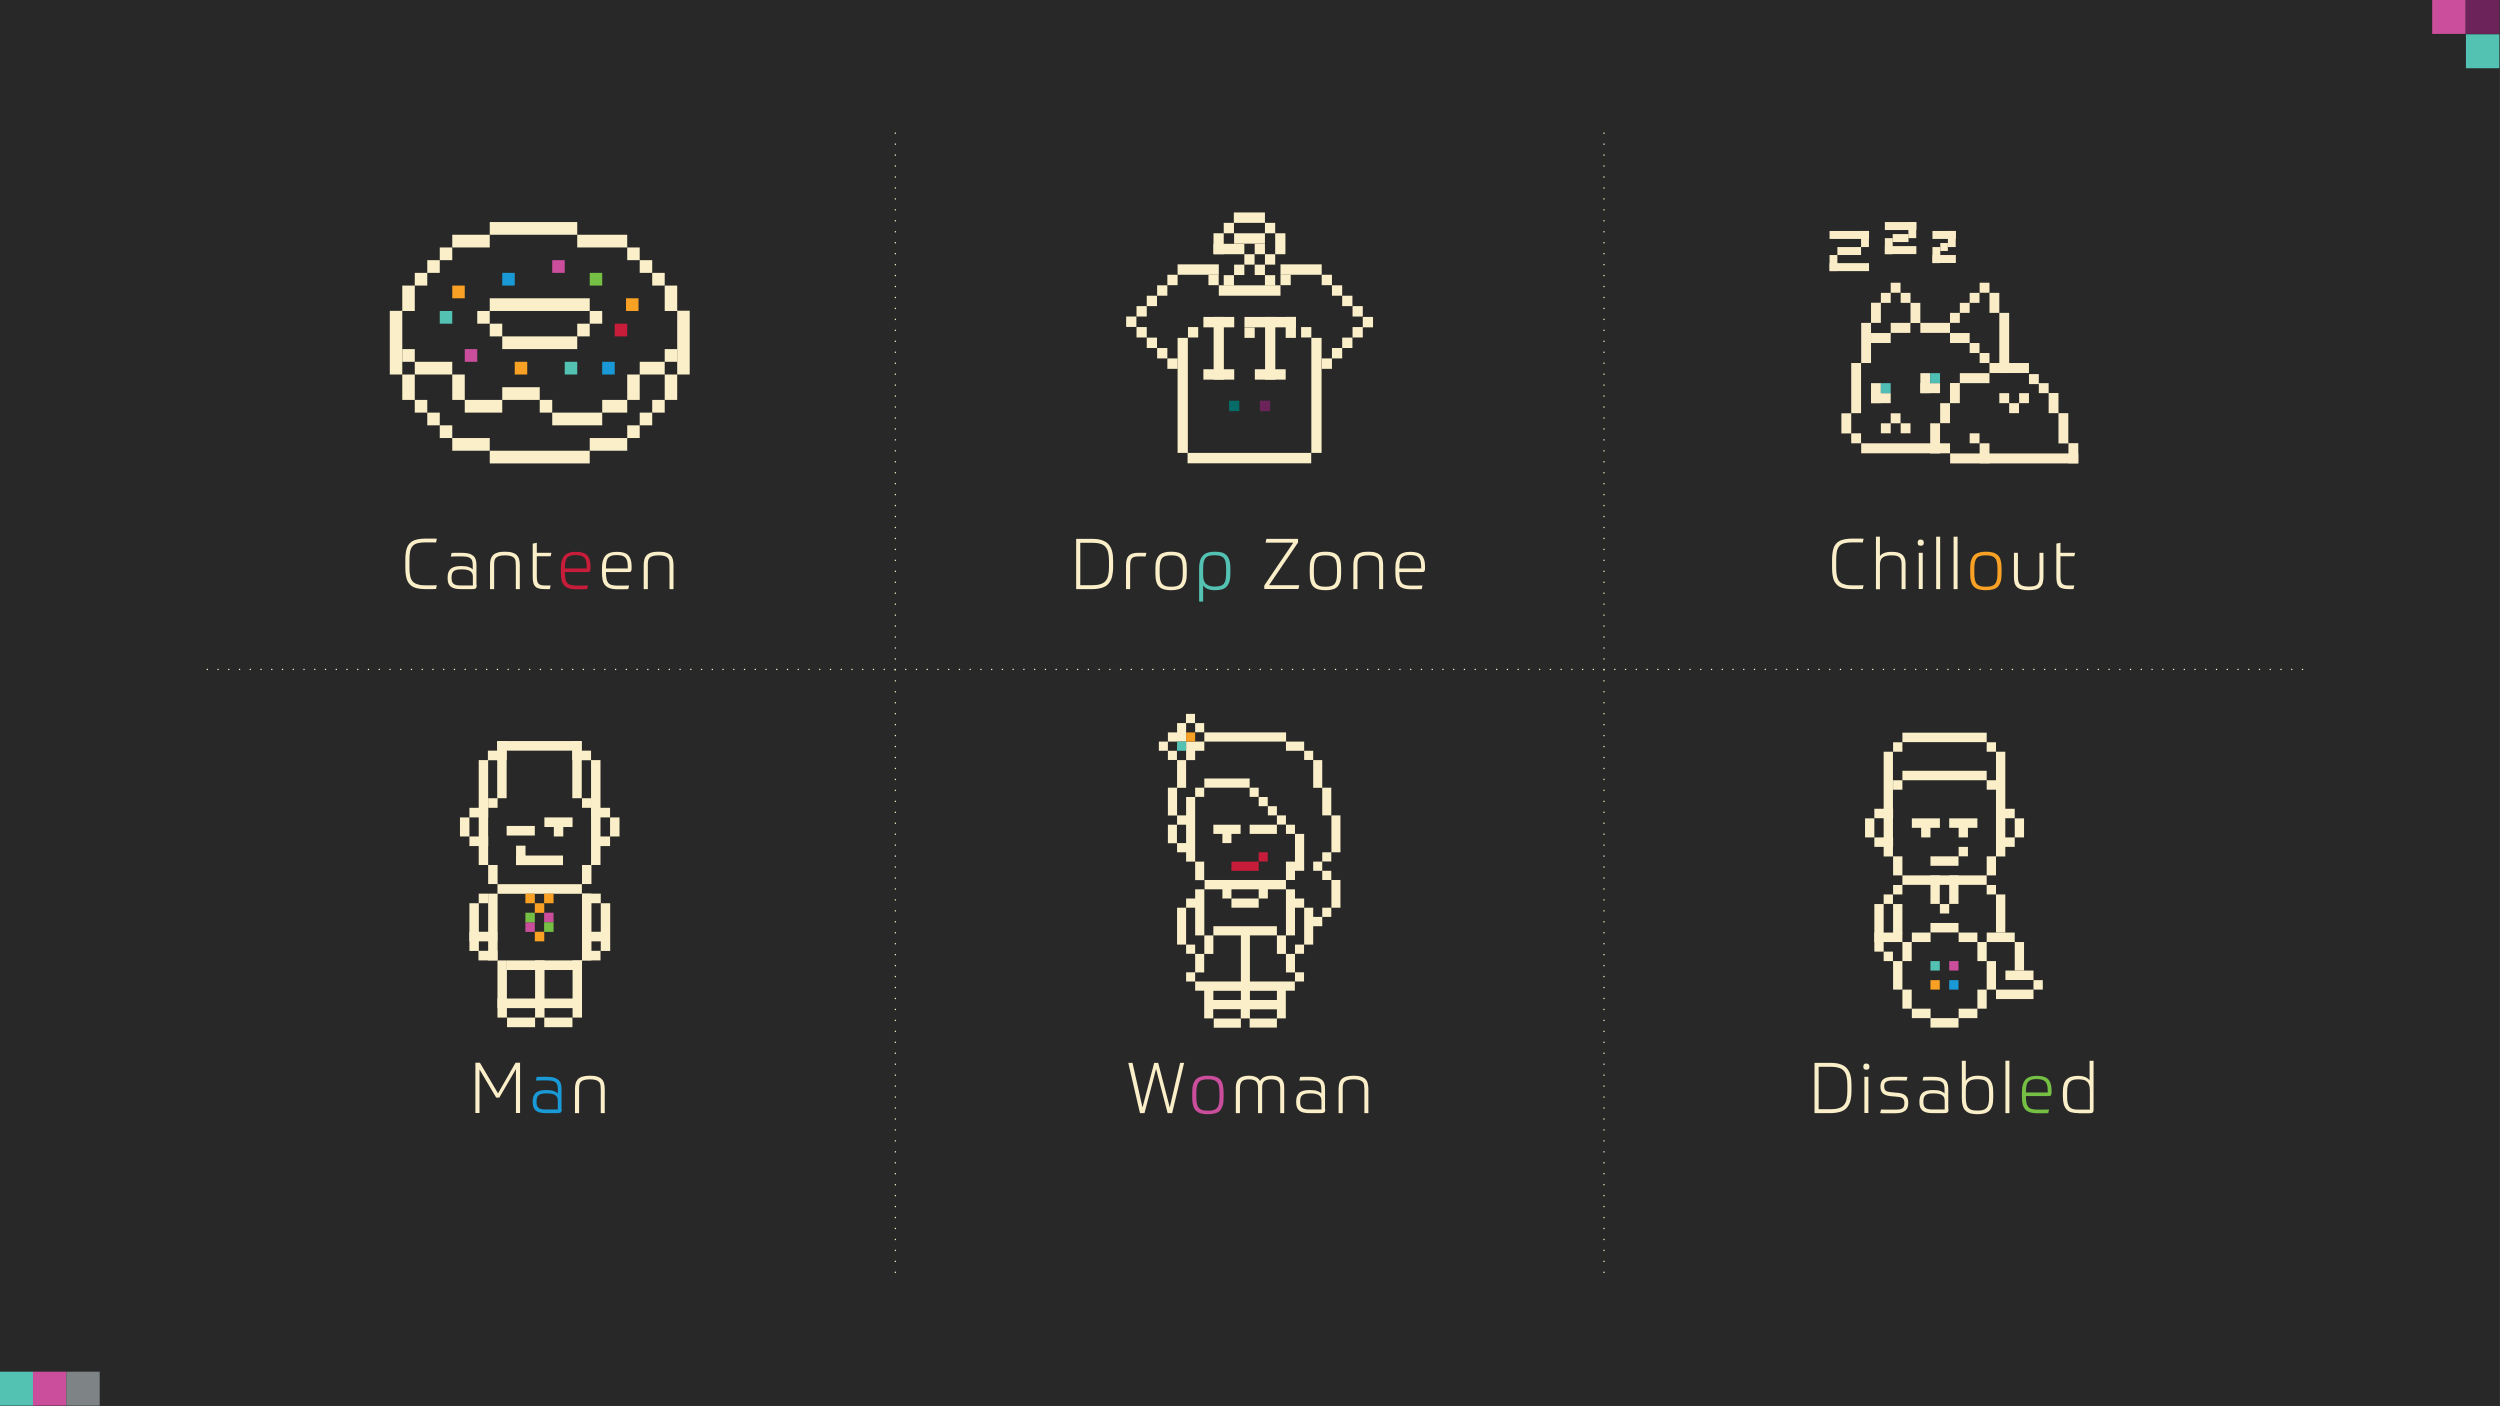 <?xml version="1.0" encoding="UTF-8" standalone="no"?> <!-- Generator: Adobe Illustrator 29.1.0, SVG Export Plug-In . SVG Version: 9.03 Build 55587) --> <svg xmlns:xlink="http://www.w3.org/1999/xlink" xmlns="http://www.w3.org/2000/svg" xmlns:svg="http://www.w3.org/2000/svg" xmlns:i="&#38;#38;#38;#38;ns_ai;" version="1.0" id="Layer_1" x="0px" y="0px" viewBox="0 0 1920 1080" style="enable-background:new 0 0 1920 1080;" xml:space="preserve"><rect x="0" y="0" width="1920" height="1080" fill="#333333" stroke="none"/><defs id="defs353"></defs> <style type="text/css" id="style1"> .st0{clip-path:url(#SVGID_00000139274837082978371230000017628360368798242225_);fill:#282829;} .st1{clip-path:url(#SVGID_00000139274837082978371230000017628360368798242225_);fill:none;stroke:#FAEFC8;stroke-linecap:round;stroke-linejoin:round;stroke-miterlimit:10;stroke-dasharray:0.102,8.002;} .st2{clip-path:url(#SVGID_00000139274837082978371230000017628360368798242225_);fill:none;stroke:#FAEFC8;stroke-linecap:round;stroke-linejoin:round;stroke-miterlimit:10;stroke-dasharray:9.100000e-02,7.991;} .st3{fill:#FAEFC8;} .st4{fill:#056C67;} .st5{fill:#6B235A;} .st6{fill:#C81D3A;} .st7{fill:#75C044;} .st8{fill:#199AD7;} .st9{fill:#F9A124;} .st10{fill:#54C2B3;} .st11{fill:#CB4E9C;} .st12{fill:#F9ECC6;} .st13{fill:#4FBFB6;} .st14{clip-path:url(#SVGID_00000112621358652110498740000000099843749046143664_);fill:#54C2B3;} .st15{clip-path:url(#SVGID_00000112621358652110498740000000099843749046143664_);fill:#CB4E9C;} .st16{clip-path:url(#SVGID_00000112621358652110498740000000099843749046143664_);fill:#6B235A;} .st17{clip-path:url(#SVGID_00000112621358652110498740000000099843749046143664_);fill:#7E8386;} .st18{clip-path:url(#SVGID_00000169552173315699610230000012360872046504042894_);fill:#282829;} .st19{clip-path:url(#SVGID_00000169552173315699610230000012360872046504042894_);fill:none;stroke:#FAEFC8;stroke-linecap:round;stroke-linejoin:round;stroke-miterlimit:10;stroke-dasharray:0.102,8.002;} .st20{clip-path:url(#SVGID_00000169552173315699610230000012360872046504042894_);fill:none;stroke:#FAEFC8;stroke-linecap:round;stroke-linejoin:round;stroke-miterlimit:10;stroke-dasharray:9.100000e-02,7.991;} .st21{fill:#7960A9;} .st22{fill:#CA559F;} .st23{fill:#6E225C;} .st24{fill:#7052A2;} .st25{clip-path:url(#SVGID_00000105385908432191583900000008637849229029716365_);fill:#54C2B3;} .st26{clip-path:url(#SVGID_00000105385908432191583900000008637849229029716365_);fill:#CB4E9C;} .st27{clip-path:url(#SVGID_00000105385908432191583900000008637849229029716365_);fill:#6B235A;} .st28{clip-path:url(#SVGID_00000105385908432191583900000008637849229029716365_);fill:#7E8386;} .st29{clip-path:url(#SVGID_00000127007096544225964170000011313703421545325730_);fill:#282829;} .st30{clip-path:url(#SVGID_00000127007096544225964170000011313703421545325730_);fill:none;stroke:#FAEFC8;stroke-linecap:round;stroke-linejoin:round;stroke-miterlimit:10;stroke-dasharray:0.102,8.002;} .st31{clip-path:url(#SVGID_00000127007096544225964170000011313703421545325730_);fill:none;stroke:#FAEFC8;stroke-linecap:round;stroke-linejoin:round;stroke-miterlimit:10;stroke-dasharray:9.100000e-02,7.991;} .st32{clip-path:url(#SVGID_00000076566103418697110430000010922757182992729524_);fill:#54C2B3;} .st33{clip-path:url(#SVGID_00000076566103418697110430000010922757182992729524_);fill:#CB4E9C;} .st34{clip-path:url(#SVGID_00000076566103418697110430000010922757182992729524_);fill:#6B235A;} .st35{clip-path:url(#SVGID_00000076566103418697110430000010922757182992729524_);fill:#7E8386;} .st36{clip-path:url(#SVGID_00000074427139826722203340000013342884236253270163_);fill:#282829;} .st37{clip-path:url(#SVGID_00000074427139826722203340000013342884236253270163_);fill:none;stroke:#FAEFC8;stroke-linecap:round;stroke-linejoin:round;stroke-miterlimit:10;stroke-dasharray:0.102,8.002;} .st38{clip-path:url(#SVGID_00000074427139826722203340000013342884236253270163_);fill:none;stroke:#FAEFC8;stroke-linecap:round;stroke-linejoin:round;stroke-miterlimit:10;stroke-dasharray:9.100000e-02,7.991;} .st39{fill:#7E8386;} .st40{clip-path:url(#SVGID_00000005964384199712977580000017670770223189444501_);fill:#54C2B3;} .st41{clip-path:url(#SVGID_00000005964384199712977580000017670770223189444501_);fill:#CB4E9C;} .st42{clip-path:url(#SVGID_00000005964384199712977580000017670770223189444501_);fill:#6B235A;} .st43{clip-path:url(#SVGID_00000005964384199712977580000017670770223189444501_);fill:#7E8386;} .st44{fill:#56C2B2;} .st45{fill:#056D68;} .st46{clip-path:url(#SVGID_00000076566986251508140480000012341670468492803984_);fill:#282829;} .st47{clip-path:url(#SVGID_00000076566986251508140480000012341670468492803984_);fill:none;stroke:#FAEFC8;stroke-linecap:round;stroke-linejoin:round;stroke-miterlimit:10;stroke-dasharray:0.102,8.002;} .st48{clip-path:url(#SVGID_00000076566986251508140480000012341670468492803984_);fill:none;stroke:#FAEFC8;stroke-linecap:round;stroke-linejoin:round;stroke-miterlimit:10;stroke-dasharray:9.100000e-02,7.991;} .st49{clip-path:url(#SVGID_00000096779651095026285430000008336572853799745951_);fill:#54C2B3;} .st50{clip-path:url(#SVGID_00000096779651095026285430000008336572853799745951_);fill:#CB4E9C;} .st51{clip-path:url(#SVGID_00000096779651095026285430000008336572853799745951_);fill:#6B235A;} .st52{clip-path:url(#SVGID_00000096779651095026285430000008336572853799745951_);fill:#7E8386;} .st53{clip-path:url(#SVGID_00000177477633929928984020000007790602740025818024_);fill:#282829;} .st54{clip-path:url(#SVGID_00000177477633929928984020000007790602740025818024_);fill:none;stroke:#FAEFC8;stroke-linecap:round;stroke-linejoin:round;stroke-miterlimit:10;stroke-dasharray:0.102,8.002;} .st55{clip-path:url(#SVGID_00000177477633929928984020000007790602740025818024_);fill:none;stroke:#FAEFC8;stroke-linecap:round;stroke-linejoin:round;stroke-miterlimit:10;stroke-dasharray:9.100000e-02,7.991;} .st56{clip-path:url(#SVGID_00000115506698048663038290000003321172338822075800_);fill:#54C2B3;} .st57{clip-path:url(#SVGID_00000115506698048663038290000003321172338822075800_);fill:#CB4E9C;} .st58{clip-path:url(#SVGID_00000115506698048663038290000003321172338822075800_);fill:#6B235A;} .st59{clip-path:url(#SVGID_00000115506698048663038290000003321172338822075800_);fill:#7E8386;} .st60{fill:#009CD8;} .st61{fill:#CA1F3C;} .st62{fill:#F9A12C;} .st63{fill:#74C045;} .st64{clip-path:url(#SVGID_00000181053690688301600800000015557652718703887769_);fill:#282829;} .st65{clip-path:url(#SVGID_00000029731762634436053260000013768996413406911414_);fill:#54C2B3;} .st66{clip-path:url(#SVGID_00000029731762634436053260000013768996413406911414_);fill:#CB4E9C;} .st67{clip-path:url(#SVGID_00000029731762634436053260000013768996413406911414_);fill:#6B235A;} .st68{clip-path:url(#SVGID_00000029731762634436053260000013768996413406911414_);fill:#7E8386;} .st69{fill:#8F79B8;} .st70{fill:none;stroke:#FAEFC8;stroke-linecap:round;stroke-linejoin:round;stroke-miterlimit:10;stroke-dasharray:0.102,8.002;} .st71{fill:none;stroke:#FAEFC8;stroke-linecap:round;stroke-linejoin:round;stroke-miterlimit:10;stroke-dasharray:9.100000e-02,7.991;} </style> <switch id="switch353" transform="matrix(1.021,0,0,1.038,-20.426,-20.769)"> <g i:extraneous="self" id="g353"> <g id="g352"> <g id="g351"> <g id="g3"> <defs id="defs1"> <rect id="SVGID_1_" width="1920" height="1080" x="0" y="0"></rect> </defs> <clipPath id="SVGID_00000036965341532143712100000002908556029146318219_"> <use xlink:href="#SVGID_1_" style="overflow:visible" id="use1"></use> </clipPath> <rect x="20" y="20" style="fill:#282829" width="1880" height="1040" clip-path="url(#SVGID_00000036965341532143712100000002908556029146318219_)" id="rect1"></rect> <line style="fill:none;stroke:#faefc8;stroke-linecap:round;stroke-linejoin:round;stroke-miterlimit:10;stroke-dasharray:0.102, 8.002" x1="693.5" y1="118.5" x2="693.5" y2="961.5" clip-path="url(#SVGID_00000036965341532143712100000002908556029146318219_)" id="line1"></line> <line style="fill:none;stroke:#faefc8;stroke-linecap:round;stroke-linejoin:round;stroke-miterlimit:10;stroke-dasharray:0.102, 8.002" x1="1226.5" y1="118.5" x2="1226.5" y2="961.5" clip-path="url(#SVGID_00000036965341532143712100000002908556029146318219_)" id="line2"></line> <line style="fill:none;stroke:#faefc8;stroke-linecap:round;stroke-linejoin:round;stroke-miterlimit:10;stroke-dasharray:0.091, 7.991" x1="1752" y1="515.3" x2="168" y2="515.3" clip-path="url(#SVGID_00000036965341532143712100000002908556029146318219_)" id="line3"></line> </g> <rect x="913.6" y="262" class="st3" width="7.7" height="7.7" id="rect3"></rect> <rect x="963.9" y="293.2" class="st3" width="23.2" height="7.7" id="rect4"></rect> <rect x="956.1" y="254.5" class="st3" width="38.7" height="7.7" id="rect5"></rect> <rect x="987.1" y="254.5" class="st3" width="7.7" height="15.5" id="rect6"></rect> <rect x="956.1" y="262.3" class="st3" width="7.7" height="7.7" id="rect7"></rect> <rect x="971.6" y="254.5" class="st3" width="7.7" height="46.4" id="rect8"></rect> <rect x="925.2" y="293.2" class="st3" width="23.2" height="7.7" id="rect9"></rect> <rect x="925.2" y="254.5" class="st3" width="23.2" height="7.7" id="rect10"></rect> <rect x="932.9" y="254.5" class="st3" width="7.7" height="46.4" id="rect11"></rect> <rect x="905.8" y="270" class="st3" width="7.7" height="85.1" id="rect12"></rect> <rect x="898.1" y="285.2" class="st3" width="7.7" height="7.7" id="rect13"></rect> <rect x="890.4" y="277.5" class="st3" width="7.7" height="7.7" id="rect14"></rect> <rect x="882.6" y="269.8" class="st3" width="7.7" height="7.7" id="rect15"></rect> <rect x="874.9" y="262" class="st3" width="7.7" height="7.7" id="rect16"></rect> <rect x="998.7" y="262" class="st3" width="7.7" height="7.7" id="rect17"></rect> <rect x="940.5" y="184.9" class="st3" width="7.7" height="7.7" id="rect18"></rect> <rect x="979.2" y="192.6" class="st3" width="7.7" height="15.5" id="rect19"></rect> <rect x="971.5" y="184.9" class="st3" width="7.7" height="7.7" id="rect20"></rect> <rect x="956" y="208.1" class="st3" width="7.7" height="7.7" id="rect21"></rect> <rect x="948.3" y="215.8" class="st3" width="7.7" height="7.7" id="rect22"></rect> <rect x="940.5" y="223.6" class="st3" width="7.7" height="7.7" id="rect23"></rect> <rect x="971.5" y="208.1" class="st3" width="7.7" height="7.7" id="rect24"></rect> <rect x="963.8" y="215.8" class="st3" width="7.7" height="7.7" id="rect25"></rect> <rect x="971.5" y="223.6" class="st3" width="7.7" height="7.7" id="rect26"></rect> <rect x="948.3" y="192.6" class="st3" width="23.2" height="7.7" id="rect27"></rect> <rect x="963.8" y="200.4" class="st3" width="7.7" height="7.7" id="rect28"></rect> <rect x="944.5" y="316.5" class="st4" width="7.7" height="7.7" id="rect29"></rect> <rect x="967.7" y="316.5" class="st5" width="7.7" height="7.7" id="rect30"></rect> <rect x="1014.2" y="223.3" class="st3" width="7.7" height="7.7" id="rect31"></rect> <rect x="1045.1" y="254.5" class="st3" width="7.7" height="7.7" id="rect32"></rect> <rect x="1037.4" y="246.5" class="st3" width="7.7" height="7.7" id="rect33"></rect> <rect x="1006.4" y="270" class="st3" width="7.7" height="85.1" id="rect34"></rect> <rect x="1014.2" y="285.2" class="st3" width="7.7" height="7.7" id="rect35"></rect> <rect x="1021.9" y="277.5" class="st3" width="7.7" height="7.7" id="rect36"></rect> <rect x="1029.6" y="269.8" class="st3" width="7.7" height="7.7" id="rect37"></rect> <rect x="1037.4" y="262" class="st3" width="7.7" height="7.7" id="rect38"></rect> <rect x="1029.6" y="238.8" class="st3" width="7.7" height="7.7" id="rect39"></rect> <rect x="905.8" y="215.6" class="st3" width="31" height="7.7" id="rect40"></rect> <rect x="983.2" y="215.6" class="st3" width="31" height="7.7" id="rect41"></rect> <rect x="898.1" y="223.3" class="st3" width="7.7" height="7.7" id="rect42"></rect> <rect x="936.8" y="231.1" class="st3" width="46.4" height="7.7" id="rect43"></rect> <rect x="913.3" y="355.1" class="st3" width="93" height="7.7" id="rect44"></rect> <rect x="983.2" y="223.3" class="st3" width="7.7" height="7.7" id="rect45"></rect> <rect x="929" y="223.3" class="st3" width="7.7" height="7.7" id="rect46"></rect> <rect x="890.4" y="231.1" class="st3" width="7.7" height="7.7" id="rect47"></rect> <rect x="1021.9" y="231.1" class="st3" width="7.7" height="7.7" id="rect48"></rect> <rect x="882.6" y="238.8" class="st3" width="7.7" height="7.7" id="rect49"></rect> <rect x="874.9" y="246.5" class="st3" width="7.7" height="7.7" id="rect50"></rect> <rect x="867.1" y="254.2" class="st3" width="7.7" height="7.7" id="rect51"></rect> <rect x="948.1" y="177.2" class="st3" width="23.4" height="7.7" id="rect52"></rect> <rect x="932.8" y="192.6" class="st3" width="7.7" height="15.5" id="rect53"></rect> <rect x="932.8" y="200.4" class="st3" width="23.2" height="7.7" id="rect54"></rect> <rect x="482.4" y="259.5" class="st6" width="9.4" height="9.4" id="rect55"></rect> <rect x="463.6" y="221.9" class="st7" width="9.4" height="9.4" id="rect56"></rect> <rect x="397.8" y="221.9" class="st8" width="9.4" height="9.4" id="rect57"></rect> <rect x="473" y="287.7" class="st8" width="9.4" height="9.4" id="rect58"></rect> <rect x="360.2" y="231.3" class="st9" width="9.4" height="9.4" id="rect59"></rect> <rect x="490.9" y="240.7" class="st9" width="9.4" height="9.4" id="rect60"></rect> <rect x="407.2" y="287.7" class="st9" width="9.4" height="9.4" id="rect61"></rect> <rect x="444.8" y="287.7" class="st10" width="9.4" height="9.4" id="rect62"></rect> <rect x="350.8" y="250.1" class="st10" width="9.4" height="9.4" id="rect63"></rect> <rect x="369.6" y="278.3" class="st11" width="9.4" height="9.4" id="rect64"></rect> <rect x="435.4" y="212.5" class="st11" width="9.4" height="9.4" id="rect65"></rect> <rect x="313.2" y="250" class="st3" width="9.4" height="47.1" id="rect66"></rect> <rect x="332" y="221.9" class="st3" width="9.4" height="9.4" id="rect67"></rect> <rect x="350.8" y="203.1" class="st3" width="9.4" height="9.4" id="rect68"></rect> <rect x="454.2" y="193.7" class="st3" width="37.6" height="9.4" id="rect69"></rect> <rect x="501.2" y="212.5" class="st3" width="9.4" height="9.4" id="rect70"></rect> <rect x="520" y="231.3" class="st3" width="9.4" height="18.8" id="rect71"></rect> <rect x="520" y="278.3" class="st3" width="9.4" height="9.4" id="rect72"></rect> <rect x="520" y="297.1" class="st3" width="9.4" height="18.8" id="rect73"></rect> <rect x="473" y="315.9" class="st3" width="18.8" height="9.4" id="rect74"></rect> <rect x="463.6" y="344.1" class="st3" width="28.2" height="9.4" id="rect75"></rect> <rect x="435.4" y="325.3" class="st3" width="37.6" height="9.4" id="rect76"></rect> <rect x="397.8" y="306.5" class="st3" width="28.2" height="9.4" id="rect77"></rect> <rect x="388.4" y="353.5" class="st3" width="75.2" height="9.4" id="rect78"></rect> <rect x="491.8" y="297.1" class="st3" width="9.4" height="18.8" id="rect79"></rect> <rect x="426" y="315.9" class="st3" width="9.4" height="9.4" id="rect80"></rect> <rect x="360.2" y="344.1" class="st3" width="28.2" height="9.4" id="rect81"></rect> <rect x="369.6" y="315.9" class="st3" width="28.2" height="9.4" id="rect82"></rect> <rect x="332" y="315.9" class="st3" width="9.4" height="9.4" id="rect83"></rect> <rect x="341.4" y="325.3" class="st3" width="9.4" height="9.4" id="rect84"></rect> <rect x="350.8" y="334.7" class="st3" width="9.4" height="9.4" id="rect85"></rect> <rect x="360.2" y="297.1" class="st3" width="9.4" height="18.8" id="rect86"></rect> <rect x="322.6" y="278.3" class="st3" width="9.4" height="9.4" id="rect87"></rect> <rect x="463.6" y="250.1" class="st3" width="9.4" height="9.4" id="rect88"></rect> <rect x="454.2" y="259.5" class="st3" width="9.4" height="9.4" id="rect89"></rect> <rect x="388.4" y="240.7" class="st3" width="75.2" height="9.4" id="rect90"></rect> <rect x="332" y="287.7" class="st3" width="28.2" height="9.4" id="rect91"></rect> <rect x="379" y="250.1" class="st3" width="9.4" height="9.4" id="rect92"></rect> <rect x="388.4" y="259.5" class="st3" width="9.4" height="9.4" id="rect93"></rect> <rect x="397.8" y="268.9" class="st3" width="56.4" height="9.4" id="rect94"></rect> <rect x="322.6" y="297.1" class="st3" width="9.4" height="18.8" id="rect95"></rect> <rect x="388.4" y="184.3" class="st3" width="65.8" height="9.4" id="rect96"></rect> <rect x="322.6" y="231.3" class="st3" width="9.4" height="18.8" id="rect97"></rect> <rect x="341.4" y="212.5" class="st3" width="9.4" height="9.4" id="rect98"></rect> <rect x="360.2" y="193.7" class="st3" width="28.2" height="9.4" id="rect99"></rect> <rect x="510.6" y="221.9" class="st3" width="9.4" height="9.4" id="rect100"></rect> <rect x="501.2" y="287.7" class="st3" width="18.8" height="9.4" id="rect101"></rect> <rect x="510.6" y="315.9" class="st3" width="9.4" height="9.4" id="rect102"></rect> <rect x="491.8" y="334.7" class="st3" width="9.4" height="9.4" id="rect103"></rect> <rect x="501.2" y="325.3" class="st3" width="9.4" height="9.4" id="rect104"></rect> <rect x="529.4" y="249.9" class="st3" width="9.4" height="47.2" id="rect105"></rect> <rect x="491.8" y="203.1" class="st3" width="9.4" height="9.4" id="rect106"></rect> <rect x="925.9" y="712.1" class="st3" width="6.8" height="13.7" id="rect107"></rect> <rect x="980.5" y="712.1" class="st3" width="6.8" height="13.7" id="rect108"></rect> <rect x="933" y="773.6" class="st3" width="20.4" height="6.8" id="rect109"></rect> <rect x="919" y="725.8" class="st3" width="6.8" height="13.7" id="rect110"></rect> <path class="st3" d="m 980.5,759.9 h -20.3 v -6.8 h 20.3 z m 0,13.7 h -20.3 v -6.8 h 20.3 z m -47.8,-20.5 h 20.7 v 6.8 h -20.7 z m 47.8,-6.9 h -20.3 v -34.1 h 20.3 v -6.8 h -47.8 v 6.8 h 20.7 v 34.1 h -20.7 -6.8 -6.9 v 6.8 h 6.8 v 20.5 h 6.8 v -6.8 h 20.7 v 6.8 h 6.7 v 6.8 h 20.5 v -6.8 h 6.7 V 753 h 6.8 v -6.8 h -6.8 z" id="path110"></path> <polygon class="st3" points="905.4,602.8 898.5,602.8 898.5,623.4 905.4,623.4 905.4,630.2 912.2,630.2 912.2,643.8 905.4,643.8 905.4,650.6 912.2,650.6 912.2,657.5 919,657.5 919,609.7 912.2,609.7 912.2,623.3 905.4,623.3 905.4,602.9 912.2,602.9 912.2,582.4 905.4,582.4 " id="polygon110"></polygon> <rect x="919" y="657.5" class="st3" width="6.8" height="13.7" id="rect111"></rect> <rect x="987.3" y="568.7" class="st3" width="13.7" height="6.8" id="rect112"></rect> <rect x="960" y="630.2" class="st3" width="20.5" height="6.8" id="rect113"></rect> <polygon class="st3" points="939.5,643.8 946.3,643.8 946.3,637 953.2,637 953.2,630.2 932.7,630.2 932.7,637 939.5,637 " id="polygon113"></polygon> <rect x="946.3" y="657.5" class="st6" width="20.5" height="6.8" id="rect114"></rect> <rect x="946.3" y="684.8" class="st3" width="20.5" height="6.8" id="rect115"></rect> <rect x="1014.6" y="650.6" class="st3" width="6.8" height="6.8" id="rect116"></rect> <polygon class="st3" points="1001,637 994.1,637 994.1,657.5 987.3,657.5 987.3,671.1 994.1,671.1 994.1,664.3 1001,664.3 " id="polygon116"></polygon> <rect x="925.9" y="596" class="st3" width="34.1" height="6.8" id="rect117"></rect> <rect x="1014.6" y="602.8" class="st3" width="6.8" height="20.5" id="rect118"></rect> <rect x="1021.5" y="623.3" class="st3" width="6.8" height="27.3" id="rect119"></rect> <rect x="898.5" y="630.2" class="st3" width="6.8" height="13.7" id="rect120"></rect> <rect x="987.3" y="630.2" class="st3" width="6.8" height="6.8" id="rect121"></rect> <rect x="925.9" y="561.9" class="st3" width="61.5" height="6.8" id="rect122"></rect> <rect x="1007.8" y="582.4" class="st3" width="6.8" height="20.5" id="rect123"></rect> <polygon class="st3" points="966.8,678 966.8,684.8 973.7,684.8 973.7,678 987.3,678 987.3,671.1 926.1,671.1 926.1,678 939.5,678 939.5,684.8 946.3,684.8 946.3,678 " id="polygon123"></polygon> <polygon class="st3" points="925.9,678 919,678 919,684.8 912.2,684.8 912.2,691.6 919,691.6 919,712.1 925.9,712.1 " id="polygon124"></polygon> <rect x="1014.6" y="664.3" class="st3" width="6.8" height="6.8" id="rect124"></rect> <rect x="966.8" y="650.6" class="st6" width="6.8" height="6.8" id="rect125"></rect> <rect x="960" y="602.8" class="st3" width="6.8" height="6.8" id="rect126"></rect> <rect x="980.5" y="623.3" class="st3" width="6.8" height="6.8" id="rect127"></rect> <rect x="973.7" y="616.5" class="st3" width="6.8" height="6.8" id="rect128"></rect> <rect x="966.8" y="609.7" class="st3" width="6.8" height="6.8" id="rect129"></rect> <rect x="919" y="602.8" class="st3" width="6.8" height="6.8" id="rect130"></rect> <rect x="1007.8" y="657.5" class="st3" width="6.8" height="6.8" id="rect131"></rect> <rect x="1021.5" y="671.1" class="st3" width="6.8" height="20.5" id="rect132"></rect> <polygon class="st3" points="1001,718.9 1007.8,718.9 1007.8,705.3 1014.6,705.3 1014.6,698.4 1007.8,698.4 1007.8,691.6 1001,691.6 " id="polygon132"></polygon> <rect x="1014.6" y="691.6" class="st3" width="6.8" height="6.8" id="rect133"></rect> <rect x="994.1" y="718.9" class="st3" width="6.8" height="6.8" id="rect134"></rect> <polygon class="st3" points="1001,684.8 994.1,684.8 994.1,678 987.3,678 987.3,712.1 994.1,712.1 994.1,691.6 1001,691.6 " id="polygon134"></polygon> <rect x="987.3" y="725.8" class="st3" width="6.8" height="13.7" id="rect135"></rect> <rect x="905.4" y="691.6" class="st3" width="6.8" height="27.3" id="rect136"></rect> <rect x="912.2" y="718.9" class="st3" width="6.8" height="6.8" id="rect137"></rect> <rect x="912.2" y="739.4" class="st3" width="6.8" height="6.8" id="rect138"></rect> <rect x="994.1" y="739.4" class="st3" width="6.8" height="6.8" id="rect139"></rect> <rect x="898.5" y="575.5" class="st3" width="6.8" height="6.8" id="rect140"></rect> <rect x="891.7" y="568.7" class="st3" width="6.8" height="6.8" id="rect141"></rect> <rect x="919" y="555" class="st3" width="6.8" height="6.8" id="rect142"></rect> <rect x="1001" y="575.5" class="st3" width="6.8" height="6.8" id="rect143"></rect> <polygon class="st3" points="912.2,582.4 919,582.4 919,575.5 925.9,575.5 925.9,568.7 912.2,568.7 " id="polygon143"></polygon> <polygon class="st3" points="905.4,555 905.4,561.9 898.5,561.9 898.5,568.7 912.2,568.7 912.2,555 918.9,555 918.9,548.2 912.1,548.2 912.1,555 " id="polygon144"></polygon> <rect x="912.2" y="561.9" class="st9" width="6.8" height="6.8" id="rect144"></rect> <rect x="905.4" y="568.7" class="st10" width="6.8" height="6.8" id="rect145"></rect> <rect x="394.2" y="730.6" class="st3" width="7.1" height="42.3" id="rect146"></rect> <rect x="450.7" y="730.6" class="st3" width="7.1" height="42.3" id="rect147"></rect> <rect x="429.4" y="772.9" class="st3" width="21.2" height="7.1" id="rect148"></rect> <rect x="422.5" y="730.6" class="st3" width="7.1" height="42.3" id="rect149"></rect> <rect x="401.4" y="772.9" class="st3" width="21.1" height="7.1" id="rect150"></rect> <rect x="379.9" y="723.5" class="st3" width="14.3" height="7.1" id="rect151"></rect> <rect x="401.3" y="730.6" class="st3" width="56.5" height="7.1" id="rect152"></rect> <rect x="380.1" y="582.4" class="st3" width="7.1" height="77.6" id="rect153"></rect> <rect x="387.2" y="660" class="st3" width="7.1" height="14.1" id="rect154"></rect> <rect x="387" y="575.4" class="st3" width="14.1" height="7.1" id="rect155"></rect> <rect x="450.5" y="575.4" class="st3" width="14.1" height="7.1" id="rect156"></rect> <rect x="429.5" y="624.8" class="st3" width="21.2" height="7.1" id="rect157"></rect> <rect x="436.6" y="625.7" class="st3" width="7.1" height="13.2" id="rect158"></rect> <rect x="465.3" y="638.9" class="st3" width="13.6" height="7.1" id="rect159"></rect> <rect x="457.8" y="660" class="st3" width="7.1" height="14.1" id="rect160"></rect> <rect x="464.8" y="617.7" class="st3" width="14.1" height="7.1" id="rect161"></rect> <rect x="478.9" y="624.8" class="st3" width="7.1" height="14.1" id="rect162"></rect> <rect x="401.1" y="631.1" class="st3" width="21.2" height="7.1" id="rect163"></rect> <rect x="366" y="624.8" class="st3" width="7.1" height="14.1" id="rect164"></rect> <rect x="373.1" y="617.7" class="st3" width="14.1" height="7.1" id="rect165"></rect> <rect x="387.2" y="610.6" class="st3" width="7.1" height="7.1" id="rect166"></rect> <rect x="464.6" y="582.4" class="st3" width="7.1" height="77.6" id="rect167"></rect> <rect x="457.8" y="610.6" class="st3" width="7.1" height="7.1" id="rect168"></rect> <rect x="394" y="568.3" class="st3" width="7.1" height="42.3" id="rect169"></rect> <rect x="394" y="568.3" class="st3" width="63.5" height="7.1" id="rect170"></rect> <rect x="450.5" y="568.3" class="st3" width="7.1" height="42.3" id="rect171"></rect> <rect x="394.2" y="674.2" class="st3" width="63.5" height="7.1" id="rect172"></rect> <rect x="387.2" y="681.2" class="st3" width="7.1" height="49.4" id="rect173"></rect> <rect x="408.2" y="653" class="st3" width="35.3" height="7.1" id="rect174"></rect> <rect x="408.2" y="645.7" class="st3" width="7.1" height="14.1" id="rect175"></rect> <rect x="458.3" y="709.4" class="st3" width="19.8" height="7.1" id="rect176"></rect> <rect x="415.2" y="681.2" class="st9" width="7.1" height="7.1" id="rect177"></rect> <rect x="415.2" y="702.4" class="st11" width="7.1" height="7.1" id="rect178"></rect> <rect x="415.2" y="695.3" class="st7" width="7.1" height="7.1" id="rect179"></rect> <rect x="429.3" y="695.3" class="st11" width="7.1" height="7.1" id="rect180"></rect> <rect x="429.3" y="702.4" class="st7" width="7.1" height="7.1" id="rect181"></rect> <rect x="422.3" y="688.3" class="st9" width="7.1" height="7.1" id="rect182"></rect> <rect x="422.3" y="709.4" class="st9" width="7.1" height="7.1" id="rect183"></rect> <rect x="471.9" y="688.3" class="st3" width="7.1" height="35.3" id="rect184"></rect> <rect x="457.8" y="681.2" class="st3" width="14.1" height="7.1" id="rect185"></rect> <rect x="429.3" y="681.2" class="st9" width="7.1" height="7.1" id="rect186"></rect> <rect x="394.2" y="758.8" class="st3" width="63.5" height="7.1" id="rect187"></rect> <rect x="457.8" y="681.2" class="st3" width="7.1" height="49.4" id="rect188"></rect> <rect x="457.8" y="723.5" class="st3" width="13.9" height="7.1" id="rect189"></rect> <rect x="380.1" y="681.2" class="st3" width="7.1" height="7.1" id="rect190"></rect> <rect x="373.1" y="709.4" class="st3" width="21" height="7.1" id="rect191"></rect> <rect x="373.1" y="688.3" class="st3" width="7.1" height="35.3" id="rect192"></rect> <rect x="373.1" y="638.9" class="st3" width="14.1" height="7.1" id="rect193"></rect> <rect x="1429.9" y="688.9" class="st3" width="7" height="35.2" id="rect194"></rect> <rect x="1444" y="653.6" class="st3" width="7" height="14.1" id="rect195"></rect> <rect x="1514.4" y="653.6" class="st3" width="7" height="14.1" id="rect196"></rect> <rect x="1472.1" y="667.7" class="st3" width="7" height="21.1" id="rect197"></rect> <rect x="1444" y="688.9" class="st3" width="7" height="21.8" id="rect198"></rect> <rect x="1486.2" y="667.7" class="st3" width="7" height="21.1" id="rect199"></rect> <polygon class="st3" points="1465.1,639.6 1472.1,639.6 1472.1,632.5 1479.2,632.5 1479.2,625.5 1458.1,625.5 1458.1,632.5 1465.1,632.5 " id="polygon199"></polygon> <polygon class="st3" points="1493.3,639.6 1500.3,639.6 1500.3,632.5 1507.4,632.5 1507.4,625.5 1486.2,625.5 1486.2,632.5 1493.3,632.5 " id="polygon200"></polygon> <rect x="1472.1" y="653.6" class="st3" width="21.1" height="7" id="rect200"></rect> <rect x="1451" y="590.3" class="st3" width="63.4" height="7" id="rect201"></rect> <rect x="1451" y="667.7" class="st3" width="63.4" height="7" id="rect202"></rect> <rect x="1451" y="562.1" class="st3" width="63.4" height="7" id="rect203"></rect> <rect x="1422.9" y="625.5" class="st3" width="7" height="14.1" id="rect204"></rect> <rect x="1521.4" y="576.2" class="st3" width="7" height="77.5" id="rect205"></rect> <rect x="1493.3" y="646.6" class="st3" width="7" height="7" id="rect206"></rect> <rect x="1444" y="597.3" class="st3" width="7" height="7" id="rect207"></rect> <rect x="1436.9" y="576.2" class="st3" width="7" height="77.5" id="rect208"></rect> <rect x="1514.4" y="569.2" class="st3" width="7" height="7" id="rect209"></rect> <rect x="1514.4" y="597.3" class="st3" width="7" height="7" id="rect210"></rect> <rect x="1444" y="569.2" class="st3" width="7" height="7" id="rect211"></rect> <rect x="1429.9" y="618.4" class="st3" width="14.1" height="7" id="rect212"></rect> <rect x="1429.9" y="639.6" class="st3" width="14.1" height="7" id="rect213"></rect> <rect x="1535.5" y="625.5" class="st3" width="7" height="14.1" id="rect214"></rect> <rect x="1521.4" y="618.4" class="st3" width="14.1" height="7" id="rect215"></rect> <rect x="1521.4" y="639.6" class="st3" width="14.1" height="7" id="rect216"></rect> <rect x="1479.2" y="688.9" class="st3" width="7" height="7" id="rect217"></rect> <rect x="1549.6" y="745.2" class="st3" width="7" height="7" id="rect218"></rect> <rect x="1429.9" y="710" class="st3" width="21.1" height="7" id="rect219"></rect> <rect x="1451" y="752.2" class="st3" width="7" height="14.1" id="rect220"></rect> <rect x="1507.4" y="752.2" class="st3" width="7" height="14.1" id="rect221"></rect> <rect x="1451" y="717" class="st3" width="7" height="14.1" id="rect222"></rect> <rect x="1507.4" y="717" class="st3" width="7" height="14.1" id="rect223"></rect> <rect x="1444" y="731.1" class="st3" width="7" height="21.1" id="rect224"></rect> <rect x="1514.4" y="731.1" class="st3" width="7" height="21.1" id="rect225"></rect> <rect x="1458.1" y="766.3" class="st3" width="14.1" height="7" id="rect226"></rect> <rect x="1493.3" y="766.3" class="st3" width="14.1" height="7" id="rect227"></rect> <rect x="1458.1" y="710" class="st3" width="14.1" height="7" id="rect228"></rect> <rect x="1493.3" y="710" class="st3" width="14.1" height="7" id="rect229"></rect> <rect x="1444" y="674.8" class="st3" width="7" height="7" id="rect230"></rect> <rect x="1514.4" y="674.8" class="st3" width="7" height="7" id="rect231"></rect> <rect x="1514.4" y="710" class="st3" width="21.1" height="7" id="rect232"></rect> <rect x="1528.5" y="738.1" class="st3" width="21.1" height="7" id="rect233"></rect> <rect x="1521.4" y="752.2" class="st3" width="28.2" height="7" id="rect234"></rect> <rect x="1521.4" y="681.8" class="st3" width="7" height="28.2" id="rect235"></rect> <rect x="1535.5" y="717" class="st3" width="7" height="21.1" id="rect236"></rect> <rect x="1436.9" y="681.8" class="st3" width="7" height="7" id="rect237"></rect> <rect x="1436.9" y="724.1" class="st3" width="7" height="7" id="rect238"></rect> <rect x="1472.1" y="773.3" class="st3" width="21.1" height="7" id="rect239"></rect> <rect x="1472.1" y="702.9" class="st3" width="21.1" height="7" id="rect240"></rect> <rect x="1486.2" y="745.2" class="st8" width="7" height="7" id="rect241"></rect> <rect x="1472.1" y="731.1" class="st10" width="7" height="7" id="rect242"></rect> <rect x="1472.1" y="745.2" class="st9" width="7" height="7" id="rect243"></rect> <rect x="1486.2" y="731.1" class="st11" width="7" height="7" id="rect244"></rect> <rect x="1420" y="348" class="st12" width="66.8" height="7.4" id="rect245"></rect> <rect x="1486.9" y="355.5" class="st12" width="96.4" height="7.4" id="rect246"></rect> <rect x="1420" y="258.9" class="st12" width="7.4" height="29.7" id="rect247"></rect> <rect x="1405.1" y="325.8" class="st12" width="7.4" height="14.9" id="rect248"></rect> <rect x="1427.4" y="244" class="st12" width="7.4" height="14.9" id="rect249"></rect> <rect x="1561" y="310.8" class="st12" width="7.4" height="14.9" id="rect250"></rect> <rect x="1575.9" y="347.9" class="st12" width="7.4" height="14.9" id="rect251"></rect> <rect x="1568.4" y="325.7" class="st12" width="7.4" height="22.4" id="rect252"></rect> <rect x="1486.8" y="303.4" class="st12" width="7.4" height="14.9" id="rect253"></rect> <rect x="1457.1" y="244.1" class="st12" width="7.4" height="14.9" id="rect254"></rect> <rect x="1412.5" y="340.6" class="st12" width="7.4" height="7.4" id="rect255"></rect> <rect x="1442.2" y="229.2" class="st12" width="7.4" height="7.4" id="rect256"></rect> <rect x="1523.9" y="251.5" class="st12" width="7.4" height="44.5" id="rect257"></rect> <rect x="1509.1" y="229.2" class="st12" width="7.4" height="7.4" id="rect258"></rect> <rect x="1546.2" y="296.8" class="st12" width="7.4" height="7.4" id="rect259"></rect> <rect x="1553.6" y="303.5" class="st12" width="7.4" height="7.4" id="rect260"></rect> <rect x="1509.1" y="348" class="st12" width="7.4" height="14.8" id="rect261"></rect> <rect x="1479.4" y="318.3" class="st12" width="7.4" height="14.8" id="rect262"></rect> <rect x="1501.6" y="340.6" class="st12" width="7.4" height="7.4" id="rect263"></rect> <rect x="1449.7" y="333.2" class="st12" width="7.4" height="7.4" id="rect264"></rect> <rect x="1531.3" y="318.3" class="st12" width="7.4" height="7.4" id="rect265"></rect> <rect x="1523.9" y="310.9" class="st12" width="7.4" height="7.4" id="rect266"></rect> <rect x="1464.5" y="303.5" class="st12" width="14.8" height="7.4" id="rect267"></rect> <rect x="1427.4" y="310.9" class="st12" width="14.8" height="7.4" id="rect268"></rect> <rect x="1464.5" y="296.1" class="st12" width="7.4" height="14.8" id="rect269"></rect> <rect x="1427.4" y="303.5" class="st12" width="7.4" height="14.8" id="rect270"></rect> <rect x="1434.8" y="333.2" class="st12" width="7.4" height="7.4" id="rect271"></rect> <rect x="1442.2" y="325.8" class="st12" width="7.4" height="7.4" id="rect272"></rect> <rect x="1471.9" y="296.1" class="st13" width="7.4" height="7.4" id="rect273"></rect> <rect x="1434.8" y="303.5" class="st13" width="7.4" height="7.4" id="rect274"></rect> <rect x="1538.8" y="310.9" class="st12" width="7.4" height="7.4" id="rect275"></rect> <rect x="1509.1" y="281.2" class="st12" width="7.4" height="7.4" id="rect276"></rect> <rect x="1501.6" y="273.8" class="st12" width="7.4" height="7.4" id="rect277"></rect> <rect x="1516.5" y="288.6" class="st12" width="29.7" height="7.4" id="rect278"></rect> <rect x="1486.8" y="251.5" class="st12" width="7.4" height="7.4" id="rect279"></rect> <rect x="1464.5" y="258.9" class="st12" width="22.3" height="7.4" id="rect280"></rect> <rect x="1434.8" y="236.7" class="st12" width="7.4" height="7.4" id="rect281"></rect> <rect x="1501.6" y="236.7" class="st12" width="7.4" height="7.4" id="rect282"></rect> <rect x="1516.5" y="236.7" class="st12" width="7.4" height="14.8" id="rect283"></rect> <rect x="1494.2" y="244.1" class="st12" width="7.4" height="7.4" id="rect284"></rect> <rect x="1449.7" y="236.7" class="st12" width="7.4" height="7.4" id="rect285"></rect> <rect x="1442.2" y="258.9" class="st12" width="14.8" height="7.4" id="rect286"></rect> <rect x="1486.8" y="266.4" class="st12" width="14.8" height="7.4" id="rect287"></rect> <rect x="1494.2" y="296.1" class="st12" width="22.3" height="7.4" id="rect288"></rect> <rect x="1427.4" y="266.4" class="st12" width="14.8" height="7.4" id="rect289"></rect> <rect x="1471.9" y="333.2" class="st12" width="7.4" height="22.3" id="rect290"></rect> <rect x="1412.5" y="288.6" class="st12" width="7.4" height="37.1" id="rect291"></rect> <rect x="1402.1" y="202.8" class="st12" width="17.8" height="5.9" id="rect292"></rect> <rect x="1419.9" y="190.9" class="st12" width="5.9" height="11.9" id="rect293"></rect> <rect x="1396.2" y="190.9" class="st12" width="29.7" height="5.9" id="rect294"></rect> <rect x="1396.2" y="214.7" class="st12" width="29.7" height="5.9" id="rect295"></rect> <rect x="1396.2" y="208.7" class="st12" width="5.9" height="11.9" id="rect296"></rect> <rect x="1479.5" y="199.8" class="st12" width="5.7" height="5.9" id="rect297"></rect> <rect x="1485.2" y="190.9" class="st12" width="5.9" height="11.9" id="rect298"></rect> <rect x="1473.6" y="202.8" class="st12" width="5.9" height="11.9" id="rect299"></rect> <rect x="1473.6" y="190.9" class="st12" width="17.6" height="5.9" id="rect300"></rect> <rect x="1473.6" y="208.7" class="st12" width="17.6" height="5.9" id="rect301"></rect> <rect x="1443.7" y="193.2" class="st12" width="11.9" height="5.9" id="rect302"></rect> <rect x="1455.5" y="184.3" class="st12" width="5.9" height="11.9" id="rect303"></rect> <rect x="1437.8" y="184.3" class="st12" width="23.7" height="5.9" id="rect304"></rect> <rect x="1437.8" y="202.1" class="st12" width="23.7" height="5.9" id="rect305"></rect> <rect x="1437.8" y="196.2" class="st12" width="5.9" height="11.9" id="rect306"></rect> <g id="g312"> <defs id="defs306"> <rect id="SVGID_00000129907611953533946110000012559732480285352577_" width="1920" height="1080" x="0" y="0"></rect> </defs> <clipPath id="SVGID_00000012459197441258362510000001169539215149527965_"> <use xlink:href="#SVGID_00000129907611953533946110000012559732480285352577_" style="overflow:visible" id="use306"></use> </clipPath> <rect x="1874.9" y="45.4" style="fill:#54c2b3" width="25.1" height="25.1" clip-path="url(#SVGID_00000012459197441258362510000001169539215149527965_)" id="rect307"></rect> <rect x="1849.5" y="20" style="fill:#cb4e9c" width="25.1" height="25.1" clip-path="url(#SVGID_00000012459197441258362510000001169539215149527965_)" id="rect308"></rect> <rect x="1874.9" y="20" style="fill:#6b235a" width="25.1" height="25.1" clip-path="url(#SVGID_00000012459197441258362510000001169539215149527965_)" id="rect309"></rect> <rect x="20" y="1034.9" style="fill:#54c2b3" width="25.1" height="25.1" clip-path="url(#SVGID_00000012459197441258362510000001169539215149527965_)" id="rect310"></rect> <rect x="44.8" y="1034.9" style="fill:#cb4e9c" width="25.1" height="25.1" clip-path="url(#SVGID_00000012459197441258362510000001169539215149527965_)" id="rect311"></rect> <rect x="69.9" y="1034.9" style="fill:#7e8386" width="25.1" height="25.1" clip-path="url(#SVGID_00000012459197441258362510000001169539215149527965_)" id="rect312"></rect> </g> <g id="g313"> <path class="st3" d="m 907.7,806.4 h 3 l -9,37.2 h -3.4 l -8.7,-32.7 -8.7,32.7 h -3.4 l -8.8,-37.2 h 3.2 l 7.5,33 8.8,-33 h 3 l 8.7,33 z" id="path312"></path> </g> <g id="g314"> <path class="st11" d="m 928.6,815.9 c 2.1,0 3.8,0.2 5.3,0.6 1.5,0.4 2.7,1.1 3.7,2 1,0.9 1.7,2.2 2.1,3.8 0.4,1.6 0.7,3.5 0.7,5.9 v 4 c 0,2.3 -0.2,4.3 -0.7,5.8 -0.5,1.5 -1.2,2.8 -2.1,3.8 -0.9,1 -2.2,1.6 -3.7,2 -1.5,0.4 -3.3,0.6 -5.3,0.6 -2,0 -3.8,-0.2 -5.3,-0.6 -1.5,-0.4 -2.7,-1.1 -3.7,-2 -1,-1 -1.7,-2.2 -2.1,-3.8 -0.5,-1.6 -0.7,-3.5 -0.7,-5.8 v -4 c 0,-2.3 0.2,-4.3 0.7,-5.8 0.5,-1.6 1.2,-2.8 2.1,-3.8 1,-1 2.2,-1.6 3.7,-2 1.4,-0.5 3.2,-0.7 5.3,-0.7 z m 8.7,12.3 c 0,-1.9 -0.2,-3.5 -0.5,-4.8 -0.3,-1.3 -0.8,-2.2 -1.5,-2.9 -0.7,-0.7 -1.6,-1.2 -2.7,-1.5 -1.1,-0.3 -2.5,-0.4 -4,-0.4 -1.6,0 -2.9,0.1 -4,0.4 -1.1,0.3 -2,0.7 -2.7,1.5 -0.7,0.7 -1.2,1.7 -1.5,2.9 -0.3,1.2 -0.5,2.8 -0.5,4.8 v 4 c 0,1.9 0.2,3.5 0.5,4.8 0.3,1.2 0.8,2.2 1.5,2.9 0.7,0.7 1.6,1.2 2.7,1.5 1.1,0.3 2.4,0.4 4,0.4 1.6,0 3,-0.1 4,-0.4 1.1,-0.3 2,-0.7 2.7,-1.5 0.7,-0.7 1.2,-1.7 1.5,-2.9 0.3,-1.2 0.5,-2.8 0.5,-4.8 z" id="path313"></path> </g> <g id="g316"> <path class="st3" d="m 949.6,843.6 v -18.9 c 0,-3.2 0.9,-5.4 2.6,-6.8 1.7,-1.3 4.1,-2 7.2,-2 2.3,0 4.1,0.4 5.5,1.1 1.4,0.7 2.4,1.7 2.9,2.9 0.6,-1.2 1.6,-2.2 3,-2.9 1.4,-0.7 3.2,-1.1 5.4,-1.1 1.5,0 2.9,0.1 4.1,0.4 1.2,0.3 2.2,0.8 3.1,1.5 0.9,0.7 1.5,1.6 1.9,2.7 0.5,1.1 0.7,2.5 0.7,4.2 v 18.9 h -3 V 825 c 0,-2.4 -0.5,-4 -1.6,-5 -1.1,-0.9 -2.8,-1.4 -5.2,-1.4 -2.4,0 -4.1,0.5 -5.2,1.4 -1.1,0.9 -1.6,2.5 -1.6,4.8 v 18.8 h -3.1 V 825 c 0,-2.4 -0.5,-4 -1.6,-5 -1.1,-0.9 -2.8,-1.4 -5.2,-1.4 -2.5,0 -4.3,0.5 -5.3,1.5 -1,1 -1.5,2.7 -1.5,4.9 v 18.6 z" id="path314"></path> <path class="st3" d="m 1016.9,840.6 c 0,1.2 -0.2,2 -0.7,2.4 -0.4,0.4 -1.3,0.6 -2.6,0.6 h -8.6 c -3.6,0 -6.2,-0.6 -7.7,-1.9 -1.6,-1.3 -2.3,-3.3 -2.3,-6.1 v -0.7 c 0,-2.9 0.8,-5 2.4,-6.4 1.6,-1.3 4.2,-2 7.7,-2 2.4,0 4.3,0.2 5.7,0.7 1.4,0.5 2.5,1.1 3.1,1.9 V 826 c 0,-1.3 -0.1,-2.3 -0.4,-3.2 -0.2,-0.9 -0.7,-1.5 -1.3,-2 -0.6,-0.5 -1.5,-0.9 -2.6,-1.1 -1.1,-0.2 -2.5,-0.3 -4.2,-0.3 -1.3,0 -2.6,0 -4.1,0 -1.4,0 -2.7,0.1 -3.9,0.1 l 0.6,-2.7 c 1,0 2.1,-0.1 3.4,-0.1 1.3,0 2.6,0 3.9,0 2.1,0 3.9,0.2 5.3,0.5 1.4,0.3 2.6,0.9 3.5,1.6 0.9,0.7 1.6,1.6 2,2.8 0.4,1.1 0.6,2.5 0.6,4.2 v 14.8 z M 998,835.5 c 0,0.9 0.1,1.7 0.3,2.4 0.2,0.7 0.6,1.2 1.1,1.7 0.5,0.5 1.3,0.8 2.2,1 0.9,0.2 2.1,0.3 3.5,0.3 h 8.9 v -6.3 c 0,-1.1 -0.2,-2 -0.5,-2.7 -0.4,-0.7 -0.9,-1.3 -1.6,-1.7 -0.7,-0.4 -1.6,-0.7 -2.6,-0.9 -1,-0.2 -2.2,-0.3 -3.5,-0.3 h -0.7 c -2.6,0 -4.4,0.4 -5.5,1.3 -1.1,0.9 -1.6,2.4 -1.6,4.5 z" id="path315"></path> <path class="st3" d="m 1026.9,843.6 v -17.9 c 0,-1.5 0.2,-2.9 0.5,-4.1 0.3,-1.2 0.9,-2.2 1.7,-3.1 0.8,-0.8 2,-1.5 3.4,-1.9 1.4,-0.4 3.3,-0.7 5.6,-0.7 2.3,0 4.1,0.2 5.6,0.7 1.4,0.4 2.6,1.1 3.4,1.9 0.8,0.8 1.4,1.9 1.7,3.1 0.3,1.2 0.5,2.6 0.5,4.1 v 17.9 h -3 V 826 c 0,-1.2 -0.1,-2.3 -0.2,-3.2 -0.2,-0.9 -0.5,-1.7 -1.1,-2.3 -0.6,-0.6 -1.4,-1.1 -2.5,-1.4 -1.1,-0.3 -2.5,-0.5 -4.3,-0.5 -1.8,0 -3.3,0.2 -4.4,0.5 -1.1,0.3 -1.9,0.8 -2.5,1.4 -0.6,0.6 -0.9,1.4 -1.1,2.3 -0.2,0.9 -0.2,2 -0.2,3.2 v 17.6 z" id="path316"></path> </g> <g id="g319"> <path class="st3" d="m 829.5,418.7 h 11.9 c 3,0 5.5,0.3 7.5,1 2,0.7 3.7,1.6 4.9,3 1.2,1.4 2.2,3.1 2.7,5.1 0.6,2.1 0.8,4.5 0.8,7.4 v 4.1 c 0,2.9 -0.3,5.3 -0.8,7.4 -0.5,2.1 -1.5,3.8 -2.7,5.2 -1.2,1.4 -2.9,2.4 -4.9,3 -2,0.6 -4.6,1 -7.5,1 h -11.9 z m 3.1,34.3 h 8.8 c 2.4,0 4.5,-0.2 6.1,-0.7 1.7,-0.5 3,-1.2 4,-2.3 1,-1.1 1.7,-2.5 2.1,-4.3 0.4,-1.8 0.6,-3.9 0.6,-6.5 v -3.9 c 0,-2.5 -0.2,-4.7 -0.6,-6.4 -0.4,-1.8 -1.1,-3.2 -2.1,-4.3 -1,-1.1 -2.3,-1.9 -4,-2.3 -1.7,-0.5 -3.7,-0.7 -6.1,-0.7 h -8.8 z" id="path317"></path> <path class="st3" d="m 867,455.9 v -17.7 c 0,-1.8 0.2,-3.3 0.6,-4.5 0.4,-1.2 1,-2.1 1.8,-2.8 0.8,-0.7 1.8,-1.2 3,-1.5 1.2,-0.3 2.6,-0.4 4.1,-0.4 1.1,0 2.2,0 3.3,0 1.1,0 1.9,0 2.5,0.1 l -0.6,2.7 c -0.5,0 -1.2,-0.1 -2.2,-0.1 -1,0 -1.9,0 -2.8,0 -1.3,0 -2.4,0.1 -3.3,0.3 -0.9,0.2 -1.5,0.6 -2,1.1 -0.5,0.5 -0.8,1.2 -1,2.1 -0.2,0.9 -0.3,2 -0.3,3.4 v 17.3 z" id="path318"></path> <path class="st3" d="m 900.9,428.2 c 2.1,0 3.8,0.2 5.3,0.6 1.5,0.4 2.7,1.1 3.7,2 1,0.9 1.7,2.2 2.1,3.8 0.5,1.6 0.7,3.5 0.7,5.9 v 4 c 0,2.3 -0.2,4.3 -0.7,5.8 -0.5,1.6 -1.2,2.8 -2.1,3.8 -1,1 -2.2,1.6 -3.7,2 -1.5,0.4 -3.3,0.6 -5.3,0.6 -2,0 -3.8,-0.2 -5.3,-0.6 -1.5,-0.4 -2.7,-1.1 -3.7,-2 -1,-1 -1.7,-2.2 -2.1,-3.8 -0.5,-1.6 -0.7,-3.5 -0.7,-5.8 v -4 c 0,-2.3 0.2,-4.3 0.7,-5.8 0.5,-1.6 1.2,-2.8 2.1,-3.8 1,-1 2.2,-1.6 3.7,-2 1.5,-0.5 3.3,-0.7 5.3,-0.7 z m 8.8,12.3 c 0,-1.9 -0.2,-3.5 -0.5,-4.8 -0.3,-1.3 -0.8,-2.2 -1.5,-2.9 -0.7,-0.7 -1.6,-1.2 -2.7,-1.5 -1.1,-0.3 -2.5,-0.4 -4,-0.4 -1.6,0 -2.9,0.1 -4,0.4 -1.1,0.3 -2,0.7 -2.7,1.5 -0.7,0.7 -1.2,1.7 -1.5,2.9 -0.3,1.2 -0.5,2.8 -0.5,4.8 v 4 c 0,1.9 0.2,3.5 0.5,4.8 0.3,1.2 0.8,2.2 1.5,2.9 0.7,0.7 1.6,1.2 2.7,1.5 1.1,0.3 2.4,0.4 4,0.4 1.6,0 3,-0.1 4,-0.4 1.1,-0.3 2,-0.7 2.7,-1.5 0.7,-0.7 1.2,-1.7 1.5,-2.9 0.3,-1.2 0.5,-2.8 0.5,-4.8 z" id="path319"></path> </g> <g id="g320"> <path class="st10" d="m 933.8,428.2 c 1.8,0 3.5,0.2 4.9,0.5 1.4,0.3 2.7,1 3.7,1.9 1,0.9 1.7,2.1 2.3,3.7 0.5,1.6 0.8,3.6 0.8,6.1 v 3.9 c 0,2.4 -0.2,4.3 -0.7,5.9 -0.5,1.6 -1.2,2.8 -2.1,3.8 -1,1 -2.2,1.7 -3.6,2.1 -1.5,0.4 -3.2,0.6 -5.2,0.6 -2.1,0 -3.8,-0.3 -5.4,-0.9 -1.5,-0.6 -2.7,-1.5 -3.5,-2.7 v 12 h -3 v -24.5 c 0,-2.4 0.3,-4.4 0.8,-6 0.5,-1.6 1.3,-2.8 2.3,-3.8 1,-0.9 2.2,-1.6 3.7,-2 1.4,-0.4 3.1,-0.6 5,-0.6 z m 0,25.8 c 1.7,0 3.1,-0.2 4.2,-0.5 1.1,-0.3 2,-0.9 2.6,-1.6 0.6,-0.8 1.1,-1.8 1.3,-3 0.2,-1.2 0.4,-2.8 0.4,-4.6 v -3.9 c 0,-2 -0.2,-3.7 -0.5,-4.9 -0.3,-1.3 -0.9,-2.2 -1.6,-2.9 -0.7,-0.7 -1.6,-1.1 -2.7,-1.4 -1.1,-0.2 -2.4,-0.4 -3.8,-0.4 -1.5,0 -2.8,0.1 -3.9,0.4 -1.1,0.2 -2,0.7 -2.7,1.4 -0.7,0.7 -1.2,1.7 -1.6,2.9 -0.3,1.3 -0.5,2.9 -0.5,4.9 v 5 c 0,1.7 0.2,3.1 0.6,4.2 0.4,1.1 1,2 1.8,2.6 0.8,0.6 1.7,1.1 2.8,1.4 1.1,0.3 2.3,0.4 3.6,0.4 z" id="path320"></path> </g> <g id="g324"> <path class="st3" d="m 971,453.2 21.8,-31.7 H 972 l 0.6,-2.8 h 23.8 v 2.7 L 974.6,453 h 22.7 l -0.6,2.8 H 971 Z" id="path321"></path> <path class="st3" d="m 1017,428.2 c 2.1,0 3.8,0.2 5.3,0.6 1.5,0.4 2.7,1.1 3.7,2 1,0.9 1.7,2.2 2.1,3.8 0.5,1.6 0.7,3.5 0.7,5.9 v 4 c 0,2.3 -0.2,4.3 -0.7,5.8 -0.5,1.6 -1.2,2.8 -2.1,3.8 -1,1 -2.2,1.6 -3.7,2 -1.5,0.4 -3.3,0.6 -5.3,0.6 -2,0 -3.8,-0.2 -5.3,-0.6 -1.5,-0.4 -2.7,-1.1 -3.7,-2 -1,-1 -1.7,-2.2 -2.1,-3.8 -0.5,-1.6 -0.7,-3.5 -0.7,-5.8 v -4 c 0,-2.3 0.2,-4.3 0.7,-5.8 0.5,-1.6 1.2,-2.8 2.1,-3.8 1,-1 2.2,-1.6 3.7,-2 1.5,-0.5 3.2,-0.7 5.3,-0.7 z m 8.7,12.3 c 0,-1.9 -0.2,-3.5 -0.5,-4.8 -0.3,-1.3 -0.8,-2.2 -1.5,-2.9 -0.7,-0.7 -1.6,-1.2 -2.7,-1.5 -1.1,-0.3 -2.5,-0.4 -4,-0.4 -1.6,0 -2.9,0.1 -4,0.4 -1.1,0.3 -2,0.7 -2.7,1.5 -0.7,0.7 -1.2,1.7 -1.5,2.9 -0.3,1.2 -0.5,2.8 -0.5,4.8 v 4 c 0,1.9 0.2,3.5 0.5,4.8 0.3,1.2 0.8,2.2 1.5,2.9 0.7,0.7 1.6,1.2 2.7,1.5 1.1,0.3 2.4,0.4 4,0.4 1.6,0 3,-0.1 4,-0.4 1.1,-0.3 2,-0.7 2.7,-1.5 0.7,-0.7 1.2,-1.7 1.5,-2.9 0.3,-1.2 0.5,-2.8 0.5,-4.8 z" id="path322"></path> <path class="st3" d="M 1038,455.9 V 438 c 0,-1.5 0.2,-2.9 0.5,-4.1 0.3,-1.2 0.9,-2.2 1.7,-3.1 0.8,-0.8 2,-1.5 3.4,-1.9 1.4,-0.5 3.3,-0.7 5.6,-0.7 2.3,0 4.1,0.2 5.6,0.7 1.4,0.4 2.6,1.1 3.4,1.9 0.8,0.8 1.4,1.9 1.7,3.1 0.3,1.2 0.5,2.6 0.5,4.1 v 17.9 h -3 v -17.6 c 0,-1.2 -0.1,-2.3 -0.2,-3.2 -0.2,-0.9 -0.5,-1.7 -1.1,-2.3 -0.6,-0.6 -1.4,-1.1 -2.5,-1.4 -1.1,-0.3 -2.5,-0.5 -4.3,-0.5 -1.8,0 -3.3,0.2 -4.4,0.5 -1.1,0.3 -1.9,0.8 -2.5,1.4 -0.6,0.6 -0.9,1.4 -1.1,2.3 -0.2,0.9 -0.2,2 -0.2,3.2 v 17.6 z" id="path323"></path> <path class="st3" d="m 1072.6,443.2 c 0,2 0.1,3.6 0.4,4.9 0.2,1.3 0.7,2.3 1.3,3.1 0.6,0.8 1.5,1.3 2.6,1.6 1.1,0.3 2.5,0.5 4.3,0.5 1.5,0 2.9,0 4.3,0 1.4,0 2.9,0 4.5,-0.1 l -0.6,2.7 c -1.2,0 -2.5,0.1 -4,0.1 -1.5,0 -2.9,0 -4.3,0 -2.3,0 -4.2,-0.3 -5.7,-0.8 -1.5,-0.5 -2.7,-1.3 -3.5,-2.3 -0.9,-1 -1.5,-2.3 -1.8,-3.8 -0.3,-1.5 -0.5,-3.3 -0.5,-5.3 v -3.3 c 0,-2.2 0.2,-4.1 0.7,-5.6 0.4,-1.5 1.1,-2.8 2,-3.8 0.9,-1 2.1,-1.7 3.5,-2.1 1.4,-0.5 3.1,-0.7 5.1,-0.7 3.9,0 6.7,0.8 8.4,2.5 1.7,1.7 2.6,4.4 2.6,8 v 1.3 c 0,0.7 0,1.3 -0.1,1.7 -0.1,0.4 -0.2,0.7 -0.4,1 -0.2,0.2 -0.5,0.4 -0.9,0.4 -0.4,0.1 -0.8,0.1 -1.3,0.1 h -16.6 z m 8.2,-12.5 c -1.5,0 -2.7,0.1 -3.8,0.4 -1,0.3 -1.9,0.8 -2.6,1.5 -0.7,0.7 -1.1,1.7 -1.4,3 -0.3,1.3 -0.4,2.9 -0.4,5 h 16.4 v -1.8 c 0,-1.6 -0.2,-2.9 -0.5,-3.9 -0.3,-1 -0.8,-1.9 -1.5,-2.5 -0.7,-0.6 -1.5,-1.1 -2.6,-1.3 -0.9,-0.2 -2.1,-0.4 -3.6,-0.4 z" id="path324"></path> </g> <g id="g325"> <path class="st3" d="m 393.3,832.2 -12.6,-20.9 v 32.2 h -3.1 v -37.2 h 3.4 l 13.6,22.7 13.2,-22.7 h 3.4 v 37.2 h -3.1 V 811 l -12.5,21.1 h -2.3 z" id="path325"></path> </g> <g id="g326"> <path class="st8" d="m 442.6,840.6 c 0,1.2 -0.2,2 -0.7,2.4 -0.4,0.4 -1.3,0.6 -2.6,0.6 h -8.6 c -3.6,0 -6.2,-0.6 -7.7,-1.9 -1.5,-1.3 -2.3,-3.3 -2.3,-6.1 v -0.7 c 0,-2.9 0.8,-5 2.4,-6.4 1.6,-1.3 4.2,-2 7.7,-2 2.4,0 4.3,0.2 5.7,0.7 1.4,0.5 2.5,1.1 3.1,1.9 V 826 c 0,-1.3 -0.1,-2.3 -0.4,-3.2 -0.2,-0.9 -0.7,-1.5 -1.3,-2 -0.6,-0.5 -1.5,-0.9 -2.6,-1.1 -1.1,-0.2 -2.5,-0.3 -4.2,-0.3 -1.3,0 -2.6,0 -4.1,0 -1.4,0 -2.7,0.1 -3.9,0.1 l 0.6,-2.7 c 1,0 2.1,-0.1 3.4,-0.1 1.3,0 2.6,0 3.9,0 2.1,0 3.9,0.2 5.3,0.5 1.4,0.3 2.6,0.9 3.5,1.6 0.9,0.7 1.6,1.6 2,2.8 0.4,1.1 0.6,2.5 0.6,4.2 v 14.8 z m -19,-5.1 c 0,0.9 0.1,1.7 0.3,2.4 0.2,0.7 0.6,1.2 1.1,1.7 0.5,0.5 1.3,0.8 2.2,1 0.9,0.2 2.1,0.3 3.5,0.3 h 8.9 v -6.3 c 0,-1.1 -0.2,-2 -0.5,-2.7 -0.4,-0.7 -0.9,-1.3 -1.6,-1.7 -0.7,-0.4 -1.6,-0.7 -2.6,-0.9 -1,-0.2 -2.2,-0.3 -3.5,-0.3 h -0.7 c -2.6,0 -4.4,0.4 -5.5,1.3 -1.1,0.9 -1.6,2.4 -1.6,4.5 z" id="path326"></path> </g> <g id="g327"> <path class="st3" d="m 452.5,843.6 v -17.9 c 0,-1.5 0.2,-2.9 0.5,-4.1 0.3,-1.2 0.9,-2.2 1.7,-3.1 0.8,-0.8 2,-1.5 3.4,-1.9 1.4,-0.4 3.3,-0.7 5.6,-0.7 2.3,0 4.1,0.2 5.6,0.7 1.4,0.4 2.6,1.1 3.4,1.9 0.8,0.8 1.4,1.9 1.7,3.1 0.3,1.2 0.5,2.6 0.5,4.1 v 17.9 h -3 V 826 c 0,-1.2 -0.1,-2.3 -0.2,-3.2 -0.2,-0.9 -0.5,-1.7 -1.1,-2.3 -0.6,-0.6 -1.4,-1.1 -2.5,-1.4 -1.1,-0.3 -2.5,-0.5 -4.3,-0.5 -1.8,0 -3.3,0.2 -4.4,0.5 -1.1,0.3 -1.9,0.8 -2.5,1.4 -0.6,0.6 -0.9,1.4 -1.1,2.3 -0.2,0.9 -0.2,2 -0.2,3.2 v 17.6 z" id="path327"></path> </g> <g id="g331"> <path class="st3" d="m 340.5,453.1 c 1.5,0 2.9,0 4.2,0 1.3,0 2.6,0 3.9,-0.1 l -0.6,2.8 c -1.1,0 -2.3,0.1 -3.5,0.1 -1.3,0 -2.6,0 -3.9,0 -3,0 -5.5,-0.3 -7.5,-0.8 -2,-0.5 -3.6,-1.4 -4.8,-2.7 -1.2,-1.2 -2.1,-2.8 -2.6,-4.8 -0.5,-2 -0.8,-4.4 -0.8,-7.3 V 434 c 0,-2.9 0.3,-5.3 0.8,-7.3 0.5,-2 1.4,-3.6 2.6,-4.8 1.2,-1.2 2.8,-2.1 4.8,-2.6 2,-0.5 4.5,-0.8 7.5,-0.8 0.6,0 1.2,0 1.7,0 0.6,0 1.1,0 1.7,0 0.6,0 1.3,0 2,0 0.7,0 1.6,0 2.6,0.1 l -0.6,2.8 c -1.5,-0.1 -2.8,-0.1 -4,-0.1 -1.1,0 -2.3,0 -3.5,0 -2.6,0 -4.7,0.2 -6.3,0.6 -1.6,0.4 -2.9,1.1 -3.8,2.1 -0.9,1 -1.5,2.3 -1.9,3.9 -0.3,1.6 -0.5,3.6 -0.5,6.1 v 6.3 c 0,2.5 0.2,4.6 0.6,6.2 0.4,1.7 1.1,3 2,3.9 1,1 2.2,1.6 3.8,2 1.7,0.6 3.7,0.7 6.1,0.7 z" id="path328"></path> <path class="st3" d="m 378.6,452.9 c 0,1.2 -0.2,2 -0.7,2.4 -0.4,0.4 -1.3,0.6 -2.6,0.6 h -8.6 c -3.6,0 -6.2,-0.6 -7.7,-1.9 -1.6,-1.3 -2.3,-3.3 -2.3,-6.1 v -0.7 c 0,-2.9 0.8,-5 2.4,-6.4 1.6,-1.3 4.2,-2 7.7,-2 2.4,0 4.3,0.2 5.7,0.7 1.4,0.5 2.5,1.1 3.1,1.9 v -3.1 c 0,-1.3 -0.1,-2.3 -0.4,-3.2 -0.2,-0.9 -0.7,-1.5 -1.3,-2 -0.6,-0.5 -1.5,-0.9 -2.6,-1.1 -1.1,-0.2 -2.5,-0.3 -4.2,-0.3 -1.3,0 -2.6,0 -4.1,0 -1.4,0 -2.7,0.1 -3.9,0.1 l 0.6,-2.7 c 1,0 2.1,-0.1 3.4,-0.1 1.3,0 2.6,0 3.9,0 2.1,0 3.9,0.2 5.3,0.5 1.4,0.3 2.6,0.9 3.5,1.6 0.9,0.7 1.6,1.6 2,2.8 0.4,1.1 0.6,2.5 0.6,4.2 v 14.8 z m -18.9,-5.1 c 0,0.9 0.1,1.7 0.3,2.4 0.2,0.7 0.6,1.2 1.1,1.7 0.5,0.5 1.3,0.8 2.2,1 0.9,0.2 2.1,0.3 3.5,0.3 h 8.9 v -6.3 c 0,-1.1 -0.2,-2 -0.5,-2.7 -0.4,-0.7 -0.9,-1.3 -1.6,-1.7 -0.7,-0.4 -1.6,-0.7 -2.6,-0.9 -1,-0.2 -2.2,-0.3 -3.5,-0.3 h -0.7 c -2.6,0 -4.4,0.4 -5.5,1.3 -1.1,0.9 -1.6,2.4 -1.6,4.5 z" id="path329"></path> <path class="st3" d="M 388.6,455.9 V 438 c 0,-1.5 0.2,-2.9 0.5,-4.1 0.3,-1.2 0.9,-2.2 1.7,-3.1 0.8,-0.8 2,-1.5 3.4,-1.9 1.4,-0.5 3.3,-0.7 5.6,-0.7 2.3,0 4.1,0.2 5.6,0.7 1.4,0.4 2.6,1.1 3.4,1.9 0.8,0.8 1.4,1.9 1.7,3.1 0.3,1.2 0.5,2.6 0.5,4.1 v 17.9 h -3 v -17.6 c 0,-1.2 -0.1,-2.3 -0.2,-3.2 -0.2,-0.9 -0.5,-1.7 -1.1,-2.3 -0.6,-0.6 -1.4,-1.1 -2.5,-1.4 -1.1,-0.3 -2.5,-0.5 -4.3,-0.5 -1.8,0 -3.3,0.2 -4.4,0.5 -1.1,0.3 -1.9,0.8 -2.5,1.4 -0.6,0.6 -0.9,1.4 -1.1,2.3 -0.2,0.9 -0.2,2 -0.2,3.2 v 17.6 z" id="path330"></path> <path class="st3" d="m 420.8,422.2 3,-0.6 v 7.4 h 11 l -0.6,2.6 h -10.4 v 15.1 c 0,1.3 0.1,2.3 0.3,3.2 0.2,0.8 0.5,1.5 1,2 0.5,0.5 1.1,0.8 1.9,1 0.8,0.2 1.9,0.3 3.2,0.3 h 4 l -0.6,2.7 h -3.4 c -1.8,0 -3.3,-0.1 -4.5,-0.4 -1.2,-0.3 -2.2,-0.7 -2.9,-1.4 -0.7,-0.7 -1.3,-1.6 -1.6,-2.8 -0.3,-1.2 -0.5,-2.7 -0.5,-4.5 v -24.6 z" id="path331"></path> </g> <g id="g332"> <path class="st6" d="m 444.9,443.2 c 0,2 0.1,3.6 0.4,4.9 0.2,1.3 0.7,2.3 1.3,3.1 0.6,0.8 1.5,1.3 2.6,1.6 1.1,0.3 2.5,0.5 4.3,0.5 1.5,0 2.9,0 4.3,0 1.4,0 2.9,0 4.5,-0.1 l -0.6,2.7 c -1.2,0 -2.5,0.1 -4,0.1 -1.5,0 -2.9,0 -4.3,0 -2.3,0 -4.2,-0.3 -5.7,-0.8 -1.5,-0.5 -2.7,-1.3 -3.5,-2.3 -0.9,-1 -1.5,-2.3 -1.8,-3.8 -0.3,-1.5 -0.5,-3.3 -0.5,-5.3 v -3.3 c 0,-2.2 0.2,-4.1 0.7,-5.6 0.4,-1.5 1.1,-2.8 2,-3.8 0.9,-1 2.1,-1.7 3.5,-2.1 1.4,-0.5 3.1,-0.7 5.1,-0.7 3.9,0 6.7,0.8 8.4,2.5 1.7,1.7 2.6,4.4 2.6,8 v 1.3 c 0,0.7 0,1.3 -0.1,1.7 -0.1,0.4 -0.2,0.7 -0.4,1 -0.2,0.2 -0.5,0.4 -0.9,0.4 -0.4,0.1 -0.8,0.1 -1.3,0.1 h -16.6 z m 8.2,-12.5 c -1.5,0 -2.7,0.1 -3.8,0.4 -1,0.3 -1.9,0.8 -2.6,1.5 -0.7,0.7 -1.1,1.7 -1.4,3 -0.3,1.3 -0.4,2.9 -0.4,5 h 16.4 v -1.8 c 0,-1.6 -0.2,-2.9 -0.5,-3.9 -0.3,-1 -0.8,-1.9 -1.5,-2.5 -0.7,-0.6 -1.5,-1.1 -2.6,-1.3 -0.9,-0.2 -2.1,-0.4 -3.6,-0.4 z" id="path332"></path> </g> <g id="g334"> <path class="st3" d="m 475.8,443.2 c 0,2 0.1,3.6 0.4,4.9 0.2,1.3 0.7,2.3 1.3,3.1 0.6,0.8 1.5,1.3 2.6,1.6 1.1,0.3 2.5,0.5 4.3,0.5 1.5,0 2.9,0 4.3,0 1.4,0 2.9,0 4.5,-0.1 l -0.6,2.7 c -1.2,0 -2.5,0.1 -4,0.1 -1.5,0 -2.9,0 -4.3,0 -2.3,0 -4.2,-0.3 -5.7,-0.8 -1.5,-0.5 -2.7,-1.3 -3.5,-2.3 -0.9,-1 -1.5,-2.3 -1.8,-3.8 -0.3,-1.5 -0.5,-3.3 -0.5,-5.3 v -3.3 c 0,-2.2 0.2,-4.1 0.7,-5.6 0.4,-1.5 1.1,-2.8 2,-3.8 0.9,-1 2.1,-1.7 3.5,-2.1 1.4,-0.5 3.1,-0.7 5.1,-0.7 3.9,0 6.7,0.8 8.4,2.5 1.7,1.7 2.6,4.4 2.6,8 v 1.3 c 0,0.7 0,1.3 -0.1,1.7 -0.1,0.4 -0.2,0.7 -0.4,1 -0.2,0.2 -0.5,0.4 -0.9,0.4 -0.4,0.1 -0.8,0.1 -1.3,0.1 h -16.6 z m 8.2,-12.5 c -1.5,0 -2.7,0.1 -3.8,0.4 -1,0.3 -1.9,0.8 -2.6,1.5 -0.7,0.7 -1.1,1.7 -1.4,3 -0.3,1.3 -0.4,2.9 -0.4,5 h 16.4 v -1.8 c 0,-1.6 -0.2,-2.9 -0.5,-3.9 -0.3,-1 -0.8,-1.9 -1.5,-2.5 -0.7,-0.6 -1.5,-1.1 -2.6,-1.3 -0.9,-0.2 -2.1,-0.4 -3.6,-0.4 z" id="path333"></path> <path class="st3" d="M 504.2,455.9 V 438 c 0,-1.5 0.2,-2.9 0.5,-4.1 0.3,-1.2 0.9,-2.2 1.7,-3.1 0.8,-0.8 2,-1.5 3.4,-1.9 1.4,-0.5 3.3,-0.7 5.6,-0.7 2.3,0 4.1,0.2 5.6,0.7 1.4,0.4 2.6,1.1 3.4,1.9 0.8,0.8 1.4,1.9 1.7,3.1 0.3,1.2 0.5,2.6 0.5,4.1 v 17.9 h -3 v -17.6 c 0,-1.2 -0.1,-2.3 -0.2,-3.2 -0.2,-0.9 -0.5,-1.7 -1.1,-2.3 -0.6,-0.6 -1.4,-1.1 -2.5,-1.4 -1.1,-0.3 -2.5,-0.5 -4.3,-0.5 -1.8,0 -3.3,0.2 -4.4,0.5 -1.1,0.3 -1.9,0.8 -2.5,1.4 -0.6,0.6 -0.9,1.4 -1.1,2.3 -0.2,0.9 -0.2,2 -0.2,3.2 v 17.6 z" id="path334"></path> </g> <g id="g340"> <path class="st3" d="m 1384.9,806.4 h 11.9 c 3,0 5.5,0.3 7.5,1 2,0.6 3.7,1.6 4.9,3 1.2,1.4 2.2,3.1 2.7,5.1 0.6,2.1 0.8,4.5 0.8,7.4 v 4.1 c 0,2.9 -0.3,5.3 -0.8,7.4 -0.6,2.1 -1.5,3.8 -2.7,5.2 -1.2,1.4 -2.9,2.4 -4.9,3 -2,0.6 -4.6,1 -7.5,1 h -11.9 z m 3.1,34.3 h 8.8 c 2.4,0 4.5,-0.2 6.1,-0.7 1.7,-0.5 3,-1.2 4,-2.3 1,-1.1 1.7,-2.5 2.1,-4.3 0.4,-1.8 0.6,-4 0.6,-6.5 V 823 c 0,-2.5 -0.2,-4.7 -0.6,-6.4 -0.4,-1.8 -1.1,-3.2 -2.1,-4.3 -1,-1.1 -2.3,-1.9 -4,-2.3 -1.7,-0.5 -3.7,-0.7 -6.1,-0.7 h -8.8 z" id="path335"></path> <path class="st3" d="m 1426.2,809.2 c 0,0.8 -0.2,1.4 -0.6,1.8 -0.4,0.3 -0.9,0.5 -1.7,0.5 -0.7,0 -1.3,-0.2 -1.7,-0.5 -0.4,-0.3 -0.6,-0.9 -0.6,-1.8 0,-0.8 0.2,-1.3 0.5,-1.7 0.3,-0.4 0.9,-0.6 1.7,-0.6 0.8,0 1.4,0.2 1.7,0.6 0.5,0.3 0.7,0.9 0.7,1.7 z m -3.8,7.5 h 3 v 26.8 h -3 z" id="path336"></path> <path class="st3" d="m 1447.8,828.6 c 1.5,0.1 2.7,0.4 3.6,0.8 1,0.4 1.7,0.9 2.3,1.5 0.6,0.6 1,1.3 1.3,2.1 0.2,0.8 0.4,1.7 0.4,2.6 v 0.5 c 0,1.2 -0.2,2.3 -0.5,3.2 -0.3,0.9 -0.9,1.7 -1.6,2.4 -0.8,0.6 -1.8,1.1 -3.1,1.5 -1.3,0.3 -2.8,0.5 -4.7,0.5 -1.1,0 -2.1,0 -3,0 -0.9,0 -1.8,0 -2.7,0 -0.9,0 -1.8,0 -2.7,0 -0.9,0 -1.8,0 -2.8,-0.1 l 0.6,-2.7 c 1.6,0.1 3.2,0.1 4.9,0.1 1.7,0 3.6,0 5.8,0 1.4,0 2.5,-0.1 3.4,-0.2 0.9,-0.2 1.6,-0.4 2.1,-0.8 0.5,-0.4 0.9,-0.9 1.1,-1.6 0.2,-0.6 0.3,-1.5 0.3,-2.4 0,-1.5 -0.4,-2.5 -1.1,-3.2 -0.7,-0.7 -2.1,-1.1 -4,-1.3 l -5.6,-0.5 c -2.6,-0.3 -4.4,-1 -5.6,-2.1 -1.1,-1.1 -1.7,-2.7 -1.7,-4.7 v -0.6 c 0,-2.3 0.8,-4.1 2.3,-5.2 1.5,-1.1 4,-1.7 7.3,-1.7 1.6,0 3.3,0 5.1,0 1.8,0 3.6,0 5.6,0.1 l -0.6,2.7 c -1.8,-0.1 -3.5,-0.1 -5.3,-0.1 -1.8,0 -3.4,0 -5,0 -2.4,0 -4.1,0.3 -5.1,1 -1,0.6 -1.5,1.7 -1.5,3.3 0,0.7 0.1,1.2 0.2,1.7 0.1,0.5 0.4,0.9 0.7,1.3 0.3,0.4 0.9,0.7 1.5,0.9 0.7,0.2 1.5,0.4 2.6,0.5 z" id="path337"></path> <path class="st3" d="m 1485.7,840.6 c 0,1.2 -0.2,2 -0.7,2.4 -0.4,0.4 -1.3,0.6 -2.6,0.6 h -8.6 c -3.6,0 -6.2,-0.6 -7.7,-1.9 -1.6,-1.3 -2.3,-3.3 -2.3,-6.1 v -0.7 c 0,-2.9 0.8,-5 2.4,-6.4 1.6,-1.3 4.2,-2 7.7,-2 2.4,0 4.3,0.2 5.7,0.7 1.4,0.5 2.5,1.1 3.1,1.9 V 826 c 0,-1.3 -0.1,-2.3 -0.4,-3.2 -0.2,-0.9 -0.7,-1.5 -1.3,-2 -0.6,-0.5 -1.5,-0.9 -2.6,-1.1 -1.1,-0.2 -2.5,-0.3 -4.2,-0.3 -1.3,0 -2.6,0 -4.1,0 -1.4,0 -2.7,0.1 -3.9,0.1 l 0.6,-2.7 c 1,0 2.1,-0.1 3.4,-0.1 1.3,0 2.6,0 3.9,0 2.1,0 3.9,0.2 5.3,0.5 1.4,0.3 2.6,0.9 3.5,1.6 0.9,0.7 1.6,1.6 2,2.8 0.4,1.1 0.6,2.5 0.6,4.2 v 14.8 z m -18.9,-5.1 c 0,0.9 0.1,1.7 0.3,2.4 0.2,0.7 0.6,1.2 1.1,1.7 0.5,0.5 1.3,0.8 2.2,1 0.9,0.2 2.1,0.3 3.5,0.3 h 8.9 v -6.3 c 0,-1.1 -0.2,-2 -0.5,-2.7 -0.4,-0.7 -0.9,-1.3 -1.6,-1.7 -0.7,-0.4 -1.6,-0.7 -2.6,-0.9 -1,-0.2 -2.2,-0.3 -3.5,-0.3 h -0.7 c -2.6,0 -4.4,0.4 -5.5,1.3 -1.1,0.9 -1.6,2.4 -1.6,4.5 z" id="path338"></path> <path class="st3" d="m 1507.8,815.9 c 1.9,0 3.6,0.2 5.1,0.6 1.4,0.4 2.6,1.1 3.6,2.1 0.9,1 1.6,2.2 2.1,3.8 0.5,1.5 0.7,3.5 0.7,5.7 v 4.2 c 0,2.3 -0.2,4.2 -0.7,5.8 -0.5,1.5 -1.2,2.8 -2.2,3.7 -1,0.9 -2.2,1.6 -3.7,2 -1.5,0.4 -3.2,0.6 -5.2,0.6 -2.1,0 -3.8,-0.2 -5.3,-0.6 -1.5,-0.4 -2.7,-1.1 -3.7,-2 -1,-0.9 -1.7,-2.2 -2.1,-3.7 -0.5,-1.5 -0.7,-3.5 -0.7,-5.7 v -27.5 h 3 v 14.7 c 0.8,-1.3 1.9,-2.2 3.5,-2.7 1.5,-0.7 3.4,-1 5.6,-1 z m -0.3,2.6 c -1.2,0 -2.4,0.1 -3.4,0.3 -1.1,0.2 -2,0.6 -2.8,1.1 -0.8,0.6 -1.5,1.3 -1.9,2.4 -0.5,1 -0.7,2.4 -0.7,4.1 v 5.8 c 0,1.9 0.2,3.5 0.5,4.7 0.3,1.2 0.8,2.2 1.5,2.9 0.7,0.7 1.6,1.2 2.7,1.5 1.1,0.3 2.5,0.4 4.1,0.4 1.6,0 2.9,-0.1 4,-0.4 1.1,-0.3 2,-0.8 2.7,-1.5 0.7,-0.7 1.2,-1.7 1.5,-2.9 0.3,-1.2 0.5,-2.8 0.5,-4.7 v -4.1 c 0,-2 -0.2,-3.6 -0.5,-4.9 -0.3,-1.3 -0.9,-2.2 -1.6,-2.9 -0.7,-0.7 -1.6,-1.2 -2.7,-1.4 -1.2,-0.2 -2.4,-0.4 -3.9,-0.4 z" id="path339"></path> <path class="st3" d="m 1528.5,804.8 h 3 v 38.8 h -3 z" id="path340"></path> </g> <g id="g341"> <path class="st7" d="m 1543.9,830.9 c 0,2 0.1,3.6 0.4,4.9 0.2,1.3 0.7,2.3 1.3,3.1 0.6,0.8 1.5,1.3 2.6,1.6 1.1,0.3 2.5,0.5 4.3,0.5 1.5,0 2.9,0 4.3,0 1.4,0 2.9,0 4.5,-0.1 l -0.6,2.7 c -1.2,0 -2.5,0.1 -4,0.1 -1.5,0 -2.9,0 -4.3,0 -2.3,0 -4.2,-0.3 -5.7,-0.8 -1.5,-0.5 -2.7,-1.3 -3.5,-2.3 -0.9,-1 -1.5,-2.3 -1.8,-3.8 -0.3,-1.5 -0.5,-3.3 -0.5,-5.3 v -3.3 c 0,-2.2 0.2,-4.1 0.7,-5.6 0.4,-1.5 1.1,-2.8 2,-3.8 0.9,-1 2.1,-1.7 3.5,-2.1 1.4,-0.5 3.1,-0.7 5.1,-0.7 3.9,0 6.7,0.8 8.4,2.5 1.7,1.7 2.6,4.4 2.6,8 v 1.3 c 0,0.7 0,1.3 -0.1,1.7 -0.1,0.4 -0.2,0.7 -0.4,1 -0.2,0.2 -0.5,0.4 -0.9,0.4 -0.4,0.1 -0.8,0.1 -1.3,0.1 h -16.6 z m 8.2,-12.5 c -1.5,0 -2.7,0.1 -3.8,0.4 -1,0.3 -1.9,0.8 -2.6,1.5 -0.7,0.7 -1.1,1.7 -1.4,3 -0.3,1.3 -0.4,2.9 -0.4,5 h 16.4 v -1.8 c 0,-1.6 -0.2,-2.9 -0.5,-3.9 -0.3,-1 -0.8,-1.9 -1.5,-2.5 -0.7,-0.6 -1.5,-1.1 -2.6,-1.3 -0.9,-0.2 -2.1,-0.4 -3.6,-0.4 z" id="path341"></path> </g> <g id="g342"> <path class="st3" d="m 1583.5,843.6 c -2.1,0 -3.9,-0.2 -5.4,-0.6 -1.5,-0.4 -2.7,-1.1 -3.6,-2.1 -0.9,-1 -1.6,-2.2 -2.1,-3.8 -0.4,-1.6 -0.7,-3.5 -0.7,-5.8 v -3.4 c 0,-4.4 0.9,-7.4 2.8,-9.2 1.9,-1.8 4.7,-2.7 8.5,-2.7 2.2,0 4.1,0.3 5.5,0.9 1.4,0.6 2.5,1.4 3.3,2.4 v -14.4 h 3 v 35.8 c 0,1.2 -0.2,2 -0.6,2.4 -0.4,0.4 -1.3,0.6 -2.6,0.6 h -8.1 z m 8.5,-2.7 v -14.1 c 0,-1.8 -0.2,-3.2 -0.7,-4.3 -0.4,-1.1 -1,-1.9 -1.8,-2.5 -0.8,-0.6 -1.7,-1 -2.8,-1.1 -1.1,-0.2 -2.2,-0.3 -3.4,-0.3 -1.5,0 -2.8,0.1 -3.8,0.4 -1.1,0.3 -1.9,0.8 -2.6,1.5 -0.7,0.7 -1.2,1.6 -1.5,2.8 -0.3,1.2 -0.5,2.7 -0.5,4.6 v 3.4 c 0,1.9 0.1,3.5 0.4,4.8 0.3,1.3 0.8,2.2 1.4,3 0.7,0.7 1.6,1.2 2.7,1.5 1.1,0.3 2.5,0.4 4.2,0.4 h 8.4 z" id="path342"></path> </g> <g id="g347"> <path class="st3" d="m 1413.7,453.1 c 1.5,0 2.9,0 4.2,0 1.3,0 2.6,0 3.9,-0.1 l -0.6,2.8 c -1.1,0 -2.3,0.1 -3.5,0.1 -1.3,0 -2.6,0 -3.9,0 -3,0 -5.5,-0.3 -7.5,-0.8 -2,-0.5 -3.6,-1.4 -4.8,-2.7 -1.2,-1.2 -2.1,-2.8 -2.6,-4.8 -0.5,-2 -0.8,-4.4 -0.8,-7.3 V 434 c 0,-2.9 0.3,-5.3 0.8,-7.3 0.5,-2 1.4,-3.6 2.6,-4.8 1.2,-1.2 2.8,-2.1 4.8,-2.6 2,-0.5 4.5,-0.8 7.5,-0.8 0.6,0 1.2,0 1.7,0 0.5,0 1.1,0 1.7,0 0.6,0 1.3,0 2,0 0.7,0 1.6,0 2.6,0.1 l -0.6,2.8 c -1.5,-0.1 -2.8,-0.1 -4,-0.1 -1.2,0 -2.3,0 -3.5,0 -2.6,0 -4.7,0.2 -6.3,0.6 -1.6,0.4 -2.9,1.1 -3.8,2.1 -0.9,1 -1.5,2.3 -1.9,3.9 -0.3,1.6 -0.5,3.6 -0.5,6.1 v 6.3 c 0,2.5 0.2,4.6 0.6,6.2 0.4,1.7 1.1,3 2,3.9 1,1 2.2,1.6 3.8,2 1.7,0.6 3.7,0.7 6.1,0.7 z" id="path343"></path> <path class="st3" d="m 1431.1,455.9 v -38.8 h 3 v 14.4 c 0.6,-0.9 1.6,-1.7 3.1,-2.3 1.5,-0.6 3.4,-0.9 5.7,-0.9 1.6,0 3.1,0.1 4.4,0.4 1.3,0.3 2.4,0.8 3.3,1.5 0.9,0.7 1.6,1.6 2.1,2.8 0.5,1.2 0.7,2.6 0.7,4.4 v 18.5 h -3 v -18.2 c 0,-1.3 -0.1,-2.4 -0.4,-3.3 -0.3,-0.9 -0.7,-1.6 -1.3,-2.1 -0.6,-0.5 -1.4,-0.9 -2.4,-1.1 -1,-0.2 -2.2,-0.3 -3.6,-0.3 -1.2,0 -2.3,0.1 -3.4,0.3 -1,0.2 -1.9,0.5 -2.7,1 -0.8,0.5 -1.4,1.1 -1.8,2 -0.4,0.8 -0.7,1.9 -0.7,3.2 V 456 h -3 z" id="path344"></path> <path class="st3" d="m 1467.1,421.5 c 0,0.8 -0.2,1.4 -0.6,1.8 -0.4,0.3 -0.9,0.5 -1.7,0.5 -0.7,0 -1.3,-0.2 -1.7,-0.5 -0.4,-0.3 -0.6,-0.9 -0.6,-1.8 0,-0.8 0.2,-1.3 0.5,-1.7 0.3,-0.4 0.9,-0.6 1.7,-0.6 0.8,0 1.4,0.2 1.7,0.6 0.5,0.3 0.7,0.9 0.7,1.7 z m -3.8,7.5 h 3 v 26.8 h -3 z" id="path345"></path> <path class="st3" d="m 1476.4,417.1 h 3 v 38.8 h -3 z" id="path346"></path> <path class="st3" d="m 1489.5,417.1 h 3 v 38.8 h -3 z" id="path347"></path> </g> <g id="g348"> <path class="st9" d="m 1513.8,428.2 c 2.1,0 3.8,0.2 5.3,0.6 1.5,0.4 2.7,1.1 3.7,2 1,0.9 1.7,2.2 2.1,3.8 0.5,1.6 0.7,3.5 0.7,5.9 v 4 c 0,2.3 -0.2,4.3 -0.7,5.8 -0.5,1.6 -1.2,2.8 -2.1,3.8 -1,1 -2.2,1.6 -3.7,2 -1.5,0.4 -3.3,0.6 -5.3,0.6 -2,0 -3.8,-0.2 -5.3,-0.6 -1.5,-0.4 -2.7,-1.1 -3.7,-2 -1,-1 -1.7,-2.2 -2.1,-3.8 -0.5,-1.6 -0.7,-3.5 -0.7,-5.8 v -4 c 0,-2.3 0.2,-4.3 0.7,-5.8 0.5,-1.6 1.2,-2.8 2.1,-3.8 1,-1 2.2,-1.6 3.7,-2 1.5,-0.5 3.3,-0.7 5.3,-0.7 z m 8.7,12.3 c 0,-1.9 -0.2,-3.5 -0.5,-4.8 -0.3,-1.3 -0.8,-2.2 -1.5,-2.9 -0.7,-0.7 -1.6,-1.2 -2.7,-1.5 -1.1,-0.3 -2.5,-0.4 -4,-0.4 -1.6,0 -2.9,0.1 -4,0.4 -1.1,0.3 -2,0.7 -2.7,1.5 -0.7,0.7 -1.2,1.7 -1.5,2.9 -0.3,1.2 -0.5,2.8 -0.5,4.8 v 4 c 0,1.9 0.2,3.5 0.5,4.8 0.3,1.2 0.8,2.2 1.5,2.9 0.7,0.7 1.6,1.2 2.7,1.5 1.1,0.3 2.4,0.4 4,0.4 1.6,0 3,-0.1 4,-0.4 1.1,-0.3 2,-0.7 2.7,-1.5 0.7,-0.7 1.2,-1.7 1.5,-2.9 0.3,-1.2 0.5,-2.8 0.5,-4.8 z" id="path348"></path> </g> <g id="g350"> <path class="st3" d="m 1545.9,456.7 c -2.2,0 -4,-0.2 -5.4,-0.6 -1.4,-0.4 -2.6,-1 -3.4,-1.8 -0.8,-0.8 -1.4,-1.8 -1.7,-3 -0.3,-1.2 -0.5,-2.6 -0.5,-4.3 v -18 h 3 v 17.6 c 0,1.2 0.1,2.3 0.3,3.2 0.2,0.9 0.5,1.7 1.1,2.3 0.5,0.6 1.3,1.1 2.4,1.4 1.1,0.3 2.5,0.5 4.3,0.5 1.8,0 3.2,-0.1 4.3,-0.4 1.1,-0.3 1.9,-0.7 2.4,-1.4 0.5,-0.6 0.9,-1.4 1.1,-2.3 0.2,-0.9 0.3,-2 0.3,-3.3 V 429 h 3 v 17.9 c 0,1.6 -0.2,2.9 -0.5,4.2 -0.3,1.2 -0.9,2.2 -1.7,3.1 -0.8,0.8 -1.9,1.5 -3.4,1.9 -1.6,0.4 -3.4,0.6 -5.6,0.6 z" id="path349"></path> <path class="st3" d="m 1566.9,422.2 3,-0.6 v 7.4 h 11 l -0.6,2.6 h -10.4 v 15.1 c 0,1.3 0.1,2.3 0.3,3.2 0.2,0.8 0.5,1.5 1,2 0.5,0.5 1.1,0.8 1.9,1 0.8,0.2 1.9,0.3 3.2,0.3 h 4 l -0.6,2.7 h -3.4 c -1.8,0 -3.3,-0.1 -4.5,-0.4 -1.2,-0.3 -2.2,-0.7 -2.9,-1.4 -0.7,-0.7 -1.3,-1.6 -1.6,-2.8 -0.3,-1.2 -0.5,-2.7 -0.5,-4.5 v -24.6 z" id="path350"></path> </g> </g> </g> </g> </switch> </svg> 